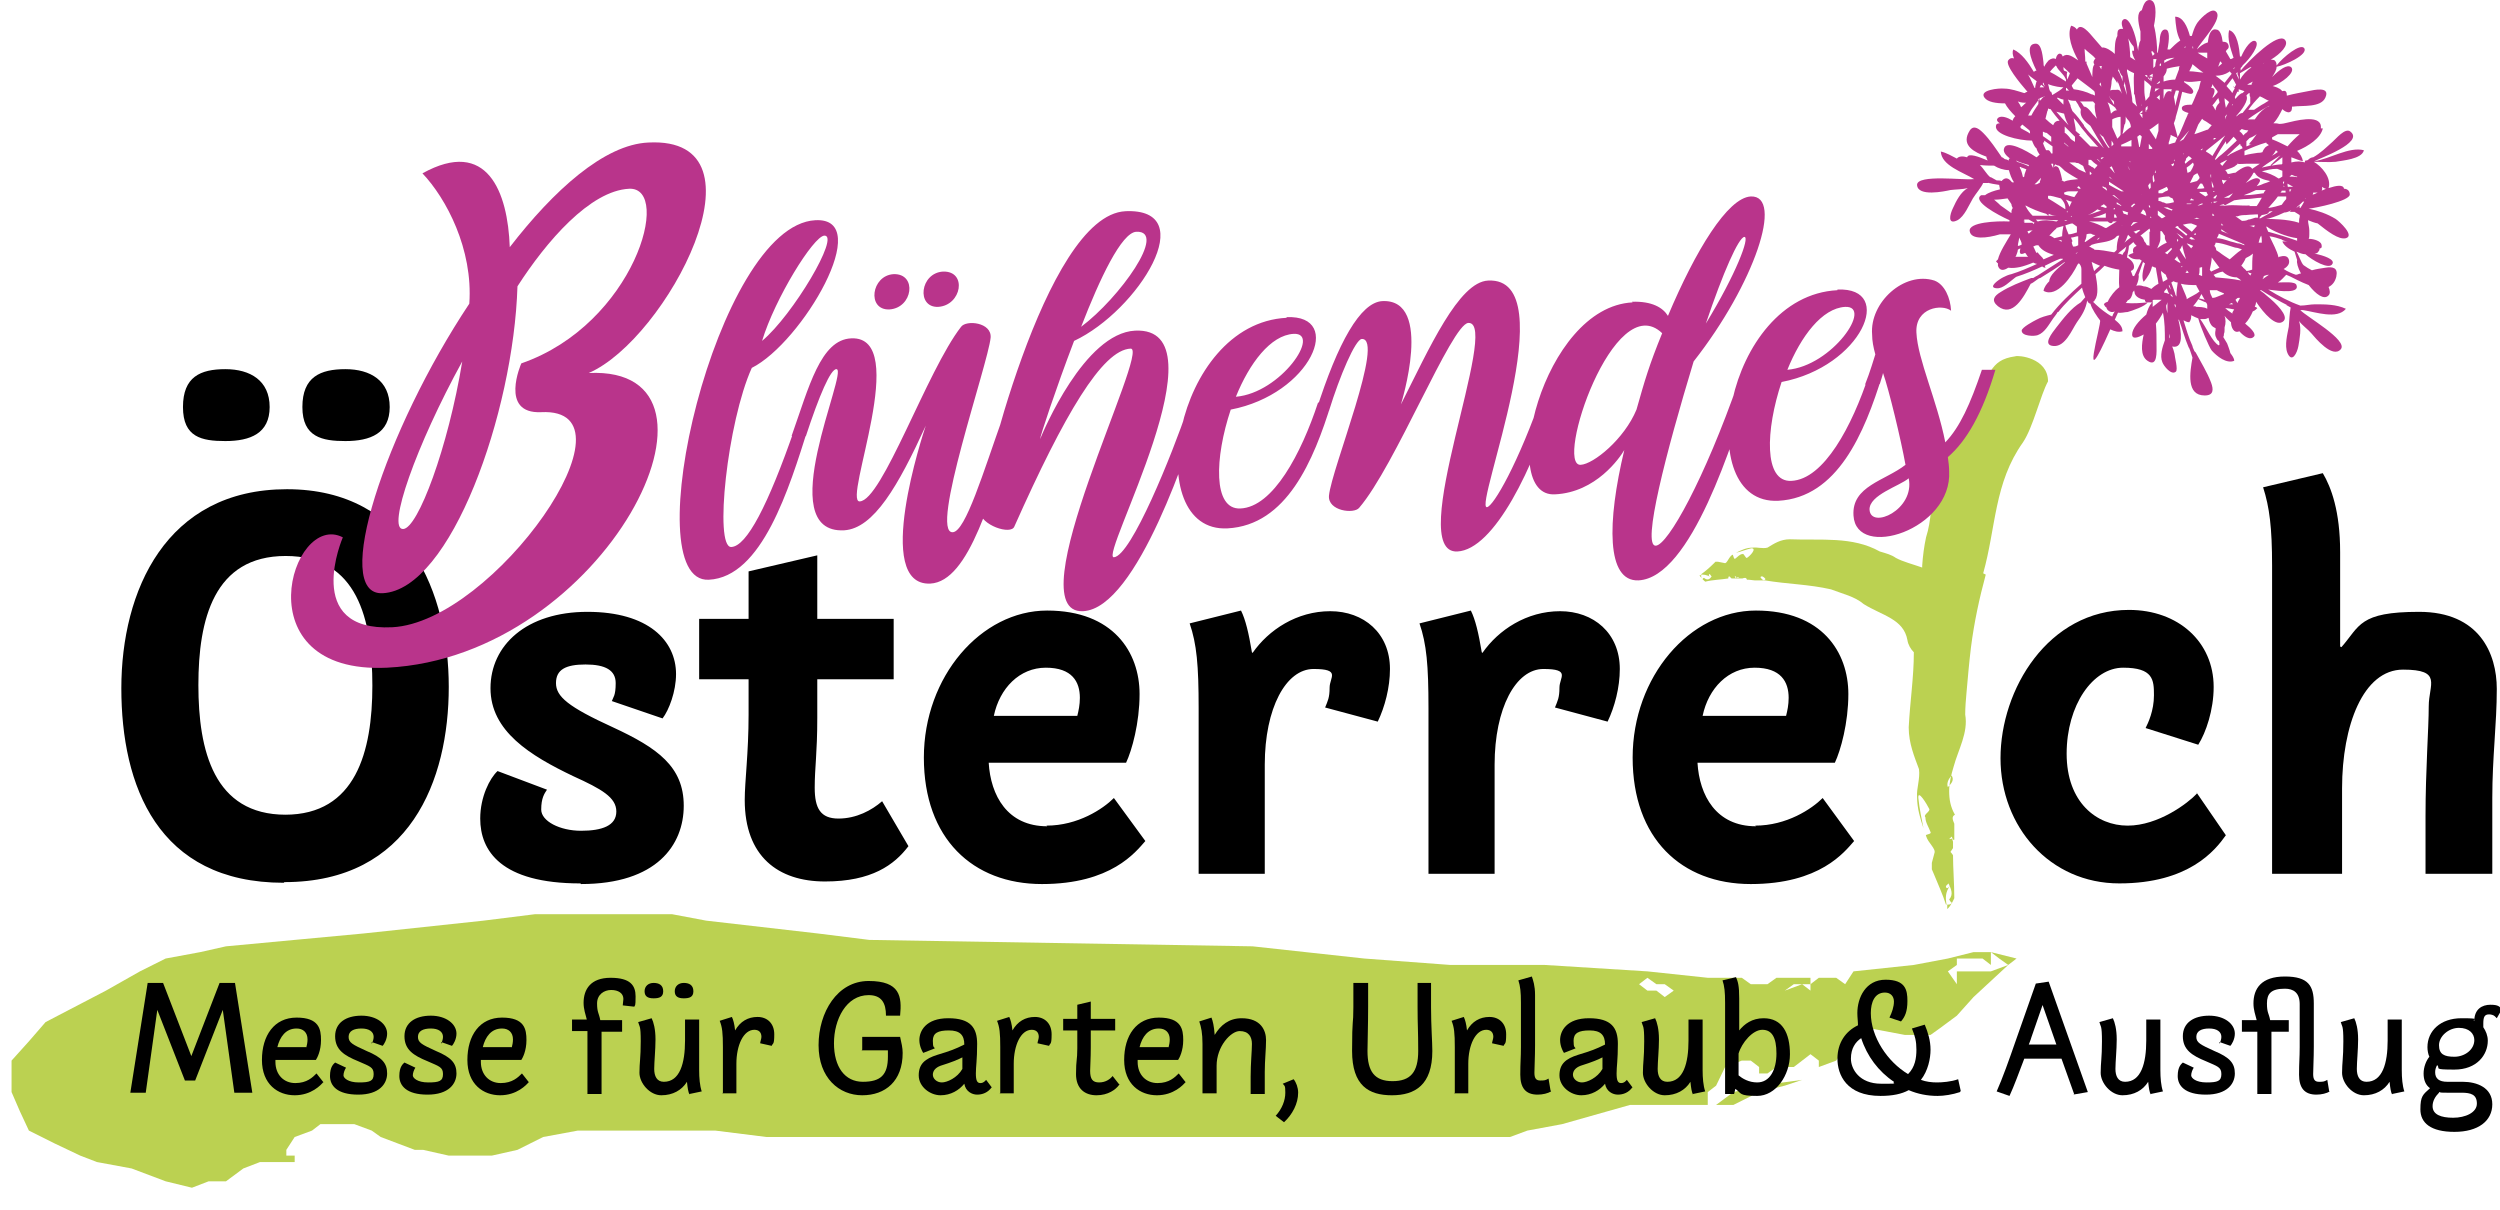 <?xml version="1.0" encoding="UTF-8"?>
<svg id="Ebene_1" xmlns="http://www.w3.org/2000/svg" xmlns:xlink="http://www.w3.org/1999/xlink" version="1.1" viewBox="0 0 389.4 188.4">
  <!-- Generator: Adobe Illustrator 30.0.0, SVG Export Plug-In . SVG Version: 2.1.1 Build 123)  -->
  <defs>
    <linearGradient id="Unbenannter_Verlauf_8" data-name="Unbenannter Verlauf 8" x1="-.3" y1="842.8" x2=".7" y2="842.8" gradientTransform="translate(107.9 263371.2) scale(312.3 -312.3)" gradientUnits="userSpaceOnUse">
      <stop offset="0" stop-color="#fff"/>
      <stop offset="0" stop-color="#f9f9f9"/>
      <stop offset=".2" stop-color="#e8e8e8"/>
      <stop offset=".4" stop-color="#cdcdcd"/>
      <stop offset=".5" stop-color="#a6a6a6"/>
      <stop offset=".7" stop-color="#757575"/>
      <stop offset=".8" stop-color="#3a3a3a"/>
      <stop offset="1" stop-color="#000"/>
    </linearGradient>
    <mask id="mask" x="-106.1" y="-260" width="603.8" height="841.9" maskUnits="userSpaceOnUse">
      <rect x="-106.1" y="-260" width="603.8" height="841.9" style="fill: url(#Unbenannter_Verlauf_8);"/>
    </mask>
    <clipPath id="clippath">
      <rect x=".8" y="141.4" width="314.3" height="44.6" style="fill: none;"/>
    </clipPath>
  </defs>
  <path d="M278.6,108.7c0,1.1-.2,2-.4,2.8h-13c.9-4.3,4-7.5,8.1-7.5s5.3,2.2,5.3,4.7M273.5,128.7c-6.2,0-8.8-4.8-9.1-9.9h21.4c.9-1.9,2.1-6.2,2.1-10.7,0-6.5-4.1-13-14.4-13s-19.2,10.3-19.2,22.9,7.6,19.7,18.4,19.7,14.6-5,16.1-6.7l-4.9-6.7c-1.7,1.7-5.6,4.3-10.5,4.3M230.8,101.6c-.5-3-1-5.1-1.7-6.5l-8,2c1.1,3.2,1.4,6.5,1.4,13.2v25.8h10.3v-17c0-8.8,3.3-14.9,7.6-14.9s2.5,1.3,2.5,2.9-.3,2.1-.7,3.1l8.2,2.2c1.1-2.3,1.9-5.3,1.9-8.2,0-5.6-4.1-9-9.3-9s-9.6,2.9-12.1,6.5M195,101.6c-.5-3-1-5.1-1.7-6.5l-8,2c1.1,3.2,1.4,6.5,1.4,13.2v25.8h10.3v-17c0-8.8,3.3-14.9,7.6-14.9s2.5,1.3,2.5,2.9-.3,2.1-.7,3.1l8.2,2.2c1.1-2.3,1.9-5.3,1.9-8.2,0-5.6-4.1-9-9.3-9s-9.6,2.9-12.1,6.5M168.2,108.7c0,1.1-.2,2-.4,2.8h-13c.9-4.3,4-7.5,8.1-7.5s5.3,2.2,5.3,4.7M163.1,128.7c-6.2,0-8.8-4.8-9.1-9.9h21.4c.9-1.9,2.1-6.2,2.1-10.7,0-6.5-4.1-13-14.4-13s-19.2,10.3-19.2,22.9,7.6,19.7,18.4,19.7,14.6-5,16.1-6.7l-4.9-6.7c-1.7,1.7-5.6,4.3-10.5,4.3M127.3,86.5l-10.7,2.5v7.4h-7.7v9.4h7.7v5.5c0,6-.6,10.4-.6,13.3,0,8.8,5.2,12.7,12.5,12.7s10.8-2.6,13-5.5l-4.1-7c-1.6,1.4-4,2.7-6.8,2.7s-3.7-1.6-3.7-4.8.4-5.3.4-10.9v-6h11.9v-9.4h-11.9v-9.9ZM90.5,137.7c11.8,0,16-6.1,16-12.2s-4.1-9-11-12.2c-7-3.2-8.9-4.8-8.9-6.9s1.5-2.9,4.6-2.9,4.7.9,4.7,2.9-.4,2.2-.6,2.8l7.9,2.7c1-1.3,2.1-4.2,2.1-6.9,0-5.2-4.3-9.7-13.8-9.7s-15.1,5.2-15.1,11.9,6.2,10.5,12.9,13.7c4.4,2,6.7,3.3,6.7,5.5s-2.2,3-5.5,3-6.2-1.5-6.2-3.3.5-2.5.9-3.1l-7.7-2.9c-1.2,1.1-2.7,4-2.7,7.4,0,5,3.2,10.1,15.6,10.1M44.5,126.9c-11.2,0-13.6-10-13.6-20.2s2.4-20.1,13.6-20.1,13.5,9.9,13.5,20.2-2.6,20.1-13.6,20.1M44.3,137.4c19.6,0,25.6-15.9,25.6-30.4s-6.3-30.8-25.2-30.8-25.8,15.9-25.8,31,5.6,30.3,25.3,30.3M53.8,68.7c3.9,0,6.9-1.2,6.9-5.3s-3-5.9-6.9-5.9-6.7,1.2-6.7,5.9,3.1,5.3,6.7,5.3M35.1,68.7c3.9,0,6.9-1.2,6.9-5.3s-3-5.9-6.9-5.9-6.6,1.2-6.6,5.9,2.9,5.3,6.6,5.3"/>
  <path d="M310.1,27.6c.3.2.6.3.9.5.3,0,.5,0,.8.1,0-.1.2-.2.3-.3.5-.3.9,0,1.3.5,0,0,.2,0,.3,0,0,0,0,0,0,0-.4-.6-.6-1.2-.8-1.9-.8,0-1.7-.3-2.3-.7-.6,0-1.4,0-2.2-.1.6.6,1,1.4,1.6,1.9M310.6,31.1c.5.4.9.8,1,.9.6.4,1.1.8,1.7,1.2,0-.3,0-.5.2-.8-.1-.2-.2-.4-.2-.6-.2-.3-.4-.6-.6-.9-.7.1-1.4.2-2,.2M315.7,26.4c-.3-.1-.5-.2-.8-.3,0,0,0,0-.1.1h.1c0-.2-.2-.2-.3-.2,0,0,0,.2.1.3,0,0,0,0,0,0h0c0,0,0,0,0,0,.2.4.3.9.4,1.3,0,0,.1,0,.2-.1,0-.4.2-.7.3-1.1M316,25.7c-.7-.2-1.4-.4-2-.7,0,0,.1.1.2.2.6.2,1.2.4,1.8.7,0,0,0,0,0-.1M314.7,33.8s0,0,0-.1c0,0,0,0,0,.1,0,0,.1,0,.2,0M316.6,33.6c.8,0,1.6,0,2.4,0,0-.1-.2-.2-.3-.3-1.1-.3-2.3-.8-3.2-1.3,0,0,0,0,0,.1.3.6.7,1.1,1.1,1.5M315.3,34.6c0,0,0-.1-.1-.2,0,0,0,0-.1,0,0,0,.2.1.3.2M314.3,38.3c.2,0,.4-.1.6-.2,0,0,0,0,0,0,0-.4-.2-.7-.4-1.1,0,.4-.2.9-.2,1.3M313.9,40c.1,0,.3,0,.4,0,.6,0,1.1,0,1.6,0-.1-.1-.2-.2-.3-.4,0,0-.1-.2-.2-.2,0,0,0,0,0,0-.8.4-.9,0-.7-.7-.1,0-.3.1-.4.2,0,.3-.2.7-.3,1M317.4,39.3c.1.2.3.4.5.6,0,0,0,0,0,0,0,0,0,0,0,0,.2.2.3.3.4.5,0,0,0,0,0,0,.5-.2,1.1-.5,1.6-.7-1-.3-1.9-.7-2.4-1.5,0,0-.1,0-.2,0-.2,0-.4.1-.6.2.2.3.3.7.5,1M321.1,37.8c0-.1,0-.2,0-.4-.2,0-.3,0-.5.1,0,0,.1,0,.2,0,.1,0,.2.1.3.2M322.2,36.5c.5,0,.9-.2,1.3-.3,0-.3,0-.6,0-.9-.3-.2-.5-.4-.7-.5,0,0-.1,0-.2,0h.2c-.3,0-.7.2-1.1.3.1.5.3.9.5,1.4M322.7,37.7c0,.2.1.5.2.7,0,0,.1,0,.2,0,.2,0,.4-.1.6-.2,0-.5,0-.9,0-1.4-.4,0-.7.2-1.1.2,0,.2.2.4.2.6M323.4,39.5c0,0,.2-.1.2-.2,0,0,0,0,0,0,0,0,0,0,0,0,0,0-.2.1-.3.2,0,0,0,0,0,0M327.9,35.5c0,0,.1,0,.2,0,.5-.3,1.1-.7,1.6-1-.2,0-.4,0-.6,0-.1.3-.4.4-.8,0,0,0,0,0,0,0-.9,0-1.9,0-2.9,0,.9.2,1.8.6,2.5,1M324.8,37.7c.4-.3.9-.6,1.3-.9.1,0,.2-.2.3-.2-.2,0-.4,0-.7-.2-.2,0-.5,0-.7.1,0,.4-.1.8-.3,1.1M327,37c-.1.1-.3.2-.4.3,0,0,0,0,0,0,0,0,.1,0,.2,0,0,0,.1-.1.2-.2M326.2,38.9c.9,0,2,.2,3.1.4.1-.1.3-.2.4-.4,0-.7.1-1.5.4-2.2-.1,0-.3,0-.4.1-.1.1-.2.2-.3.3-1,.7-2.4.6-3.5,1-.1,0-.2.1-.3.2,0,0-.1,0-.2.1.3.1.5.3.8.4M326.1,42.3c.3-.3.6-.6,1-.9-.5-.2-.9-.4-1.3-.6.1.4.2.9.4,1.5M326.2,46.9c0,0-.1.1-.2.1.7.7,1.4,1.3,2.3,1.9.2.1.4.3.7.4.1-.3.2-.5.4-.8-.4.2-.8.1-1.1-.2-.1-.1-.2-.3-.2-.4-.2-.1-.3-.3-.4-.5.1-.2.3-.3.6-.4.4-.9,1.2-1.8,1.6-2.1,0,0,.2-.1.2-.2-.1-.8,0-1.8,0-2.7-.7-.1-1.5-.3-2.3-.6-.5.5-.9.9-1.4,1.3.3,1.6.5,3.3-.1,4M332.2,43.4c.2-.3.9-1.9,1.4-2.8,0,0-.2-.1-.3-.2-.7,0-1.3,0-1.8-.6.2-.2.5-.3.8-.4-.1-.2-.1-.5,0-.7.1-.2.3-.3.5-.4-.2-.2-.4-.4-.5-.6-.2.2-.5.4-.7.6,0,.6-.3,1.5-.3,1.8.7.4,1.1.9,1.1,1.5,0,.3-.2.5-.5.6.1.3.2.5.3.8h.2c0,0,0,.2-.1.3,0,0,0,0,0,.2M332.6,44.6c.3-.2.8-.2,1.3,0,.4,0,.8.2,1.2.4.3-.3.7-.6,1.1-.8-.1-.9-.3-1.7-.4-2.5-.2,0-.4-.2-.6-.2-.2.9-.7,1.7-1.3,2.4-.4-.7-.1-1.9.2-2.9-.1,0-.2-.1-.3-.2l-.7,2c.1.3,0,1.1-.5,2M335.3,47.8c.5-.4,1-.8,1.4-1.1,0,0,0,0,0,0-.3,0-.7,0-1.2,0,0,0-.2,0-.2.1v1.1ZM337.9,45.7c.1.2.3.4.5.6,0-.1,0-.2-.1-.4,0,0,0,0,0,0-.1,0-.3,0-.4-.1-.2-.3-.3-.6-.4-.9-.1.2-.3.3-.4.5,0,0,0,.2,0,.2.3,0,.5.1.8.2M337.6,48.7c0-.8,0-1.4,0-1.7,0,.2-.1.4-.2.6,0,.4.1.8.2,1.2M339,46.2c0-.8.1-1.6.2-2.2-.2,0-.5-.1-.7-.2,0,0-.2.2-.3.2.2.6.4,1.1.6,1.7,0,.2.1.3.2.5M338.9,47.8s0,0,0,0c0-.1,0-.3-.1-.4,0,0,0,0-.1,0,0,0,0,.3.2.5M340.6,46.3c0,0,0,.2,0,.3.6-.4,1.4-.7,2-1.2-.2-.3-.3-.6-.5-.9,0,0,0,0,0-.1-.8,0-1.6,0-2.4-.2.3.8.7,1.6.9,2.2M337.9,52.4c0,.1,0,.2.1.3,0-.2,0-.4-.1-.7,0,.1,0,.2,0,.3M342,47.8c.4,0,1.4,0,1.8.3,0-.2,0-.4,0-.6,0-.1-.1-.3-.2-.4-.1,0-.7-.3-1.2-.5-.2.4-.5.7-.8,1.1.1,0,.2,0,.4,0M345.7,53.7s0,0,0,0c0-.2,0-.4-.1-.6-.1,0-.3-.2-.4-.5-.2-.3-.2-.8-.1-1.2,0,0,0,0,0,0,0-.1,0-.2,0-.3-.1,0-.2-.1-.4-.2,0,.2,0,0,0,0-.4-.3-.6-.8-.7-1.4-.2.1-.4.2-.7.2-.2,0-.3,0-.6,0,.9,1.2,1.9,3.6,2.9,4.1M347.7,48.8c0-.2.2-.4.3-.6-.5-.1-1-.2-1.4-.2.2.2.6.5,1.2.9M348.5,47.2c.1-.3.3-.5.4-.8-.1,0-.2,0-.3,0-.1,0-.3.2-.4.3.1.2.2.3.3.5M350.5,43c0-.1.1-.3.2-.4l-.6-.2c0,0,.1.2.2.3,0,0,.2.2.3.3M357.8,37.4c0,0,0-.2,0-.3-1.7-.2-4-1.2-4.7-1.8,0,0,0,0-.1,0,0,.2.2.5.3.8,1.5.4,3.1.9,4.5,1.4M355,40c.7-.2,1.3-.2,1.5.4.2.6-.1,1.1-.8,1.5.6.4,1.3.7,1.9.9.3,0,.5-.2.8-.2-.5-.9-.7-1.7-.6-2.1l-.4-1.3c-.9-.4-1.7-1-1.9-1.6.1,0,.4,0,.8,0-.3,0-.9-.2-.9-.3-.6-.2-1.2-.4-1.9-.5.5,1.1,1.2,2.3,1.4,3.3M351.1,44.5s0,0,0,0c0,0,0,0,0,0,0,0,0,0,0,0,0,0,0,0,0,0M353.4,42.8c-.3,0-.5.1-.8.2,0,.2-.1.3-.2.5.3-.2.7-.5,1-.7M361,30c-.2,0-.5,0-.7,0,0,.1,0,.2-.1.3,0,0,0,0,0,0h0c.3,0,.5-.2.8-.3M361.6,29.7c.2-.1.5-.2.7-.3-.2,0-.5-.2-.6-.3,0,0,0,.2,0,.3,0,.1,0,.2-.1.3M359.6,31.4s0,0,0,0c0,0,0,0,0,0,0,0,0,0,0,0M358.2,34c0-.1,0-.3,0-.5-.3-.2-.5-.3-.8-.5,0,0-.1,0-.2,0,0,0,0,0,0,0,0,0,0,0,0,0-.2,0-.4,0-.6,0l.3-.2s0,0-.1,0c-.4.2-.7.3-1,.3-1.2.6-2.5,1-2.8,1,.6,0,3.3,0,5.1.6,0-.3,0-.6.1-.9M359.1,30.8s0,0,0,0c0,0,0,.2-.1.2,0,0,0,0,.1,0,0,0,0-.1,0-.2M357.7,32.3s0,0,.1,0l.4-.3c0,.1,0,.2,0,.4,0,0,0,0,.1,0,.2-.3.4-.6.6-1,0,0-.1,0-.2,0-.2.2-.6.6-1,.9M357,27.2c-.1.1-.3.2-.4.3.3,0,.7,0,1.2.1,0,0,0,0,0-.1-.3,0-.6-.2-.9-.3M355.7,28.9s0,.1,0,.2c0,0,0,0,.1,0,0,0,0-.1,0-.1M355.6,28.3c0,.1,0,.3,0,.4.1-.1.2-.3.2-.4,0,0-.2,0-.3,0M356.3,26.9s0,0,0,0c0,0,0,0,0,0,0,0,0,0,0,0M356.6,29.6c0,.1,0,.2.1.3,0-.1.1-.2.2-.4-.1,0-.2,0-.3,0M355.4,29.7c0,.1-.1.2-.2.3.3,0,.5,0,.8,0,0-.1,0-.2,0-.3-.2,0-.4,0-.6,0M356.4,29.1c.3,0,.5,0,.8,0-.4-.2-.7-.4-.9-.5,0,.2,0,.4.1.6M354.8,30.6c-.4.6-1,1.2-1.5,1.8.7-.1,1.5-.3,2.1-.5.2-.3.5-.7.7-.9,0-.1,0-.3,0-.4-.4,0-.8,0-1.3,0M358.3,20.9c-1.1,0-2.4,0-3.5,0-.3.2-.6.3-.9.5,0,0,0,0,0,0v.3c.8.3,1.6.7,2.4,1.1.6-.7,1.2-1.3,1.9-1.9M354.9,23.7c-.1,0-.3-.2-.4-.3-.2.4-.5.8-.7.9.4-.2.7-.4,1.1-.7M353.7,25.7c.4-.4,1.2-1.2,1.5-1.5-1,.6-2,1.2-2.9,1.9.5-.1.9-.2,1.4-.3M353,22.2c-1.1.3-2.3.8-3.4,1.3,0,0,0,.1,0,.2,0,.2,0,.3,0,.5.7-.2,1.4-.3,2.1-.4.2,0,.4,0,.7-.1.1-.3.3-.6.5-.8,0,0,.3-.2.5-.3-.1-.1-.3-.2-.4-.3M353.4,16.5c-1.1.6-2.2,1.3-3.3,2.1.4,0,.8,0,1.1,0,.6-.9,1.3-1.7,2.3-2.1,0,0,0,0,0,0,0,0,0,0,0,0M351.9,15.1c-.6.6-1.2,1.3-1.7,2,.3,0,.7,0,.9,0,.5-.3,1-.7,1.6-1h0c.2-.1.4-.3.7-.4-.5-.2-.9-.5-1.4-.7M352.5,9.9s0,0,0,0c0,0,.1-.1.2-.1,0,0-.2,0-.2.1M350.5,15.1c-.1-.1-.1-.3-.1-.6,0,0,0,0-.1,0-.1.1-.3.2-.4.4.4.7-.7,2.2-1.6,3.2,0,0,0,0,.1,0,.3-.3.6-.5.9-.5.4-.5.8-1,1.2-1.5v-.8ZM349.9,13.2c.3,0,.5,0,.8,0,0,0,0,0,0,0,0-.2.1-.3.2-.5-.3.2-.7.3-1,.6M350.6,10.4l-1.7,1c0,.3,0,.7,0,1,.4-.7,1-1.4,1.8-1.9,0,0-.1,0-.2,0M348.6,11.5h-.1s0,0,0,0c0,0,0-.2,0-.3,0,0-.1.2-.2.2.2.5.4.9.4,1,0-.3,0-.6-.2-.8M347.8,12.1c-.3.4-.7.9-1,1.3.3.4.7.7.9,1.1.1-.3.3-.5.4-.8l-.3-.2c.1,0,.2,0,.3.1,0-.1.1-.3.2-.4h0c-.2-.4-.4-.8-.7-1.2M348.2,10.4c0,0-.2.2-.3.2,0,0,0,.1,0,.2,0-.1.2-.2.2-.3,0,0,0,0,0,0M347.2,11.2c-.6.4-1.3.6-2.1.6,0,0,0,0,0,0,.3.2.8.6,1.4,1.1.4-.5.7-.9,1.1-1.4,0-.1-.2-.2-.3-.4M345.8,9.6s0,0,0,0c-.1.3-.2.5-.3.8.2-.2.4-.3.6-.5,0,0-.1-.2-.2-.3M337.8,30.6c-.5,0-1.1.1-1.6.2,0,.2,0,.4,0,.5.2,0,.5.1.6.2.2,0,.4.1.6.2.4,0,.8-.1,1.2-.2,0-.2-.1-.4-.2-.6,0,0,0,0,0,0,0,0-.6-.2-.5-.3M340.1,23.9c0,.1,0,.2,0,.3,0-.1,0-.2.1-.3,0,0,0,0-.1,0M339.6,22c.2-.1.3-.2.5-.3.3-.5.6-.9.9-1.4-.7.8-1.2,1.4-1.5,1.7M343.7,10.8s0,0,0,0c0,0,0,.1,0,.2,0,0,0,0,0-.1M339.6,21.8c0,0,.1,0,.2,0,0,0,0,0-.1,0,0,0,0,0,0,.1M340.2,12.5c0,0,0,.2,0,.3.8.5,1.9,1.4,1.2,1.8-.3.1-1.1-.2-1.5-.3-.3,1.3-.6,2.6-1,3.9,0,.3-.2.7-.3,1,.2.6.4,1.5.6,2.2,0-.1.1-.3.2-.4l.4-.9c.1-.2.2-.5.3-.7.2-.5.4-1,.6-1.4,0-.1.1-.3.2-.4-.4-.1-.9-.3-1-.5-.3-.7.6-.8,1.5-.8,0,0,0,0,0,0,.4-.8.7-1.7,1.1-2.5.1-.4.2-.9.3-1.2-.9.1-1.9.3-2.7,0M341.5,10s0,0,0,0c-.1.4-.3.7-.5,1.1.8,0,1.6.2,2.2.2-.2-.1-1-.7-1.7-1.3M343.8,8.2c-.7,0-1.3,0-1.5,0,.4.3,1,.6,1.5.9,0-.3,0-.6,0-.8M339.3,14.1c-.1,0-.3,0-.4,0-.1.3-.2.7-.3,1,.1.4.2.9.2,1.4.2-.8.4-1.5.6-2.3M341.7,7.4l-.2-.2c0,.2,0,.3.1.4,0,0,0-.2,0-.3M330,39.5c.2,0,.4.1.6.2.1-.3.3-.5.4-.6l.2-.7c-.4.4-.9.7-1.3,1.1M331.5,36.5c-.2.4-.3.9-.6,1.3.3-.3.7-.6,1-.8-.2-.2-.3-.3-.5-.5M333.8,30.2h0c0,0-.1,0-.2.1,0,0,0,0,0,.1,0,0,0-.2.1-.3M333.1,34.6c-.3,0-.5,0-.8,0-.2.2-.3.4-.4.6,0,0,0,0,.1,0,.3-.3.7-.5,1-.6M333.3,35.8c-.3,0-.6.2-1,.3.1,0,.3.2.4.3.2-.2.5-.4.7-.5,0,0-.1,0-.2,0M334.9,32.4c0,0,0-.1,0-.2,0,0,0-.2-.1-.2,0,0,0,0-.1,0,0,0,0,0,0,.1h0c0,.1.1.2.2.3M334.9,33.7c0,0,0,.2,0,.2.1,0,.2,0,.3.1l-.2-.2c0,0-.1-.1-.2-.2M338,21.4c0,.3-.1.5-.2.8v.3c.3-.1.6-.2,1-.3.1-.2.2-.5.3-.7-.3-.2-.7-.3-1-.5,0,.2,0,.3-.1.5M333.4,33.2c.2.1.5.2.9.4,0-.2-.1-.5-.2-.7-.1-.1-.2-.2-.3-.3-.1.2-.2.4-.4.6M336.7,22.7c0-.3,0-.7,0-1.1,0,.4,0,.7,0,1.1,0,0,0,0,.1,0M334.6,28.8c0,.2.1.5.2.7,0-.1.2-.2.2-.3,0-.3,0-.5-.1-.8,0,0,0,0,0,0,0,.2-.2.3-.3.5M335.8,26.9c0-.1,0-.3,0-.4-.1.3-.3.6-.5,1,0,.3,0,.6.1.9,0,0,0,0,0,.1,0-.1.1-.2.2-.3,0-.2-.3-1.1,0-1.3M336.2,29.7c0,.1,0,.3,0,.4.2,0,.4,0,.6,0l.5-.3c.1,0,.3-.1.4-.2,0-.2-.1-.3-.2-.5-.4.2-.8.4-1.3.6M338.2,25.6c0,.1.1.2.2.3,0,0,.1-.1.2-.2,0-.4.1-.7.2-1,0,.1-.1.2-.2.3.2.3,0,.5-.4.6M334.9,36.1c0-.2,0-.3-.1-.5,0,0,0,0,0,0h0c-.5.4-.9.7-1.4,1.1.3.2.5.5.6.9.2.2.3.4.4.6.1,0,.3,0,.4.1,0-.7,0-1.5,0-2.2M337.3,33.7c-.4-.3-.8-.6-1.2-.9,0,0,0,.1,0,.2,0,.2,0,.3,0,.5.2.2.4.3.6.5.2,0,.4-.2.6-.3M340.8,27.7s0,0,0,0c0,0,0,0,0,0,0,0,0,0,0,0M337.7,33.3c0,0,.1,0,.2.1,0,0,0,0,0,0,0,0-.1,0-.2,0M338.3,32.9c0,0,0-.2.1-.3-.3,0-.5-.2-.8-.3-.2,0-.4,0-.6,0,.4.2.9.4,1.3.5M341.6,25.3c-.3.3-.7.6-1,.8,0,0,0,0,0,0,0,.3.1.5.1.8.2,0,.3-.1.5-.2.2-.3.4-.7.5-1,0-.2-.1-.3-.2-.5M340.5,24.7c0,.2-.1.4-.2.5,0,0,0,.2.1.3.3-.3.6-.5,1-.8-.2-.2-.3-.3-.5-.4-.1.1-.3.3-.4.4M344.6,16.4c.2.2.3.5.5.8,0-.4.2-.8.6-1.2,0-.2-.1-.5-.2-.8,0,0,0,0,0,.1-.3.3-.5.7-.8,1M344.7,15.2c0,0,.1-.1.2-.2.2-.2.3-.4.5-.6,0,0,0-.1,0-.2-.3-.4-.6-.7-.8-1.1,0,.2-.1.4-.2.6,0,0,.2,0,.2,0,.5.1.4.7,0,1.5M343.9,20.2c.2-.2.4-.5.6-.7-.4-.2-.7-.5-1.1-.7-.1,0-.3-.2-.4-.3-.2.3-.4.6-.6.9-.2.5-.4,1-.6,1.5.7-.2,1.4-.5,2-.7M337.6,39.7s0,0,0-.1c.2-.3.5-.5.7-.8,0,0,0-.1-.1-.2-.3.3-.7.6-1,.8.1,0,.3.2.4.2M337.4,42.9c0,0-.1-.2-.2-.2-.2-.2-.4-.3-.6-.5,0,.6.2,1.1.3,1.7.2-.1.5-.3.7-.4,0-.2-.1-.3-.2-.5M339.1,37.3c0,.2,0,.3,0,.4,0,0,.1-.2.2-.3,0,0-.1-.1-.2-.2,0,0,0,0,0,0M340.6,37.9c.2.3.5.5.7.8,0-.1.2-.2.3-.4-.4-.2-.7-.3-1-.4M344.5,28.2s0,0,0,0c0,.3,0,.7.1,1,0,0,.1,0,.2,0,0-.3-.2-.6-.3-1M346.1,25.9c.2-.3.5-.6.8-1-.3.1-.6.3-.8.4-.1,0-.2.1-.3.2.1.1.3.3.4.4M340.6,42.2c0,.1-.1.2-.2.3,0,0,.1,0,.2,0,.1,0,.2,0,.3,0,0-.1-.2-.3-.3-.4M344.7,31.5s0,0,0,0c0,0,0,0,0,0,0,0,0,0,0,0h0ZM345,29.8c0,0-.2,0-.3,0,0,0,0,0,0,.1,0,0,.2,0,.3-.1M344.4,31.5c0,0,0,.1.1.2,0,0,0-.1,0-.2,0,0,0,0,0,0M345.1,30.9c0-.1.1-.2.2-.4,0,0,0,0,0-.1-.2,0-.3.2-.5.3,0,0,0,.2,0,.2h.3ZM344.6,33.3c0,0,0,.2,0,.3.1,0,.2,0,.3,0,0,0-.1-.2-.2-.3,0,0,0,0-.1,0M345.4,31.4h-.6c0,0,0,.1,0,.2,0,0,0,0,0,0,.2,0,.4-.1.6-.2M346.6,32c0,0-.2-.1-.2-.2,0,0-.5.1-.7.2.2,0,.9,0,1,0M350.4,32.1c.3,0,.7,0,1.1,0,.3-.4.5-.8.8-1.3-.8,0-1.6.2-2.4.2-.6,0-1.2.1-1.9.2-.8.4-1.4.8-1.7.9,1.2-.3,2.8,0,4.1-.1M346,35.1c.1,0,.2,0,.3,0-.1-.1-.2-.2-.3-.3,0,0,0,.2,0,.3M345.1,38.9c.2.1.4.3.6.4.5.4,1,.7,1.6,1.1.6-.5,1.2-1.1,1.7-1.4,0,0,.1-.1.2-.2,0,0,0,0,0,0-.3,0-.6-.2-.8-.2-.3,0-.7-.2-1.1-.3-.6-.2-1.6-.5-2.2-.5,0,.2-.1.3-.2.5.2.2.3.4.3.7M345.5,39.9l.3.2c-.1,0-.2-.2-.4-.2-.3-.2-.6-.4-.9-.6,0,0,0,0,0,0,0,0,0,0,0,0,.3.2.6.4,1,.6M352.3,37.8c0-.4,0-.8-.1-1.1-.2.3-.3.7-.4,1.1.1,0,.2,0,.4,0,0,0,.1,0,.2,0M350.9,39.5s0,0,0,0c-.3.3-.7.5-1.1.7-.2.5-.5.9-.7,1.2.1.1.3.2.3.3.2.2.4.3.5.5.3,0,.6-.1.9-.2,0-.8,0-1.7.1-2.4M353,29.6c-.1,0-.3,0-.4,0-.3,0-.6,0-1,0,0,0-.1,0-.2,0-.6.3-1.3.6-1.9.8.1,0,.2,0,.3,0,.9,0,1.9-.2,2.8-.3,0-.2.2-.3.3-.5M345.8,35.9c.7.3,1.3.5,2,.8,0,0,0,0,0,0-.7-.2-1.3-.6-1.8-1,0,.1,0,.2,0,.3M349.5,38c-.1,0-.2,0-.3-.1-1.2-.5-2.4-1-3.6-1.5,0,.2-.2.5-.3.7.5,0,1.2.2,2.1.5.4.1.8.2,1.1.3.4,0,.7.2,1.1.3,0,0,0,0,0-.1,0,0,0,0-.1,0M353.4,29c0,0-.2,0-.2,0,0,0,.1,0,.2,0,0,0,0,0,0,0M350.4,35.2c.2,0,.5.1.7.2,0-.1.1-.2.1-.3-.3,0-.6.1-.9.1M349.9,33.5s0,0,0,0c-.5,0-.9,0-1.4.2-.1,0-.2,0-.3,0,.3.2.6.4,1,.7.3,0,.7,0,1-.2.3,0,.7-.2,1.1-.3-.3-.1,0,0,0,0,.1,0,.3,0,.4,0,0-.2,0-.3,0-.5,0,0,0,0,0,0-.1,0-.2,0-.4,0h0c-.5,0-1.5.1-1.5.1M351.2,26.9c0,0-.1,0-.2,0-.2.5-.7,1.1-1.2,1.6.8-.5,1.7-1,2.1-.6.3.2,0,.6-.4,1.1,0,0,0,0,0,0,.3-.1.7-.2,1.1-.4.3-.1.7-.2,1-.4-1-.2-2-.5-2.4-1.3M346.4,30.8c.3,0,.5,0,.8,0,.2-.2.4-.4.6-.7-.5.3-.9.5-1.4.7M349.4,21.1c.2-.2.4-.4.6-.5,0,0,.1-.2.2-.3-.4,0-.8-.1-1-.2-.1,0-.2.2-.4.3.2.2.5.4.6.7M349,22.7c0,0,0-.2-.1-.3-.6.5-1.1,1-1.5,1.4-.2.2-.4.3-.5.5.2,0,.3-.2.5-.3.6-.3,1.2-.6,1.9-.9,0-.1-.1-.3-.2-.4h0s0,0,0,0M345,24.8s0,0,.1.1c.3-.3.6-.6.9-.8.2-.2.5-.4.8-.7.5-.5,1.1-1,1.6-1.5-.1-.2-.3-.4-.5-.6-.5.6-.9,1-1.1,1.2,0-.1-.1-.3-.1-.5-.6.9-1.2,1.8-1.7,2.8M347.1,15.8c-.2-.2-.4-.3-.6-.5,0,.5.1,1,.2,1.5.2-.3.3-.6.5-.9M344.8,21.6s0,0,0,.1c0,0,0,0,0,.1.1-.1.3-.2.4-.3-.1,0-.3,0-.4,0M341.4,29c0,0-.2,0-.3,0,0,0,0,0,.1,0,0,0,0-.1.1-.2M339.4,35.4c0,0-.1-.1-.2-.2-.1,0-.3.1-.4.2.6.3,1.1.8,1.6,1.2,0,0,0,0,.1.1,0,0,.2-.1.2-.2-.5-.4-.9-.7-1.4-1.1M342.1,35.1s0,0,0,0c-.3-.1-.5-.2-.8-.3-.4,0-.9.1-1.3.2,0,0,0,0,0,0,.5.4.9.7,1.4,1.1.3-.3.5-.6.8-.9M341.8,34.1c.3,0,.6,0,.8-.1-.1,0-.3,0-.4-.1-.1,0-.3.2-.5.2M343.1,31.7c0,0-.2,0-.2,0-.2.1-.4.2-.6.3h.1c.2,0,.5-.1.7-.2M343.4,29.4c-.1-.2-.2-.5-.4-.8-.1,0-.2,0-.3,0-.2.3-.3.5-.5.8.4,0,.8,0,1.2-.1M340.6,31.8s0,0,0,0c.2,0,.4,0,.5,0,0,0,.2,0,.3-.1-.3,0-.5,0-.8,0M341.7,31.1c-.1,0-.3-.1-.4-.2,0,0-.1.2-.2.3.2,0,.4,0,.6,0M344.4,27.6c0-.2,0-.3,0-.4,0,0,0,0-.1,0,0,.2,0,.4.1.5,0,0,0,0,0,0M342.6,30c.3.2.6.4.9.6.1,0,.3-.2.4-.2,0-.2-.2-.3-.2-.5-.4,0-.7,0-1.1,0M342,36.6c0-.1,0-.2,0-.3,0,0-.2.1-.3.2,0,0,.1,0,.2.1M341.3,36.9c0,0-.2.1-.3.2,0,0,.2.1.3.2.2,0,.4,0,.6,0,0,0,0,0,0,0-.2-.1-.4-.3-.6-.4M343.3,23.1c-.2,0-.3.1-.5.2,0,0,0,0,0,.1,0,0,0,0,.1,0,0,0,.1-.1.2-.2,0,0,0-.1,0-.2M341.7,27.3c-.2.4-.4.8-.6,1.2.4-.1.7-.2,1.1-.3,0,0,.1-.1.2-.2,0,0,.2-.2.2-.3,0,0,0,0,0,0,0-.2-.2-.4-.3-.7-.2,0-.4.2-.6.3M346.3,19.2c0,0,0-.2,0-.2,0,0,0,.1,0,.2,0,0,0,0,0,0,0,0,0,0,0,0M346.3,19.3s0,0,0,0c0,0,0,0,0,0,0,0,0,0,0,0M346.6,18.6c0-.1.1-.4.3-.8,0,0-.2.2-.3.3,0,.2,0,.4,0,.5M347.7,16.2s0,0,0,0c0,0,0,.2-.1.3,0,0,.1-.1.2-.2M343.6,23.6s0,0,0,0c.3.2.7.4,1,.7.7-1.1,1.3-2.2,2-3.2,0,0,0,0,0,0-1,.8-2,1.6-3,2.4M348.6,14.1c-.2.3-.3.6-.5,1,0,0,0,.2.1.3.4-.5.8-.9,1.1-.9,0,0,.2-.2.3-.3-.3-.1-.6-.2-.9-.3h0c0,.2,0,.3,0,.4h-.2ZM348.5,25.6c-.2.1-.3.2-.4.3-.5.3-1,.4-1.5.6.2.2.3.4.4.6.4,0,.8-.2,1.2-.2,1-.8,2.1-1.4,2.6-.6.2-.1.4-.3.6-.4.2-.1.4-.3.6-.4-.7,0-1.5,0-2,0-.6,0-1.1.1-1.6,0M350.3,22.4c.4-.4.8-.9,1.2-1.5,0,0,0,0,0,0-.4.3-.8.5-1.1.6l-.5.5c0,.3,0,.5,0,.8.3-.1.5-.2.8-.3-.2,0-.4.1-.5.2l.3-.3ZM355.5,25.5c0-.3,0-.7,0-1l-1.7,1.3c.6-.1,1.1-.2,1.6-.2M354.7,26.3h-.1c-.8,0-1.6.2-2.3.4.9.2,1.9.6,2.6,1.1.2,0,.4-.2.6-.3,0-.3,0-.6,0-.9-.3-.1-.5-.2-.8-.3M352.3,33.5c-.2.2-.3.3-.4.5,0,0,.2,0,.2,0,.7-.4,1.3-.7,1.9-1.1-.2,0-.4,0-.6.1,0,.3-.5.4-1.1.5M347,47.4c.3,0,.5,0,.8,0,0,0-.1-.2-.2-.2-.2.1-.4.2-.6.3M345.1,43.2c1,.1,2.6.2,4,.5-.2-.2-.4-.3-.7-.5-.8,0-1.6-.3-2.2-.9-.5.1-1,.3-1.4.5,0,.1.2.2.3.4M345.4,48.2c0,0,0,.1,0,.2,0,0,0-.1,0-.2h0ZM346.4,45.7c-.4-.2-.8-.3-1.1-.5-.4,0-.7,0-1.1,0,0,.4.2.8.4,1.2.3,0,.6-.1.8-.2.3-.1.7-.3,1-.4M342.5,46.5c.4,0,.8.2.9.2,0,0,0,0,0,0-.2-.3-.3-.6-.5-.9-.1.2-.3.5-.4.8M344.2,42c0,0,.1.2.2.3.4-.2.9-.4,1.3-.6-.4-.5-.8-1.1-1.2-1.6,0,.6-.2,1.3-.3,1.9M342.3,42.8c.2,0,.5.1.7.2,0-.5,0-1,0-1.4,0,0,0,0,0,0-.1,0-.3.1-.4.1,0,.6,0,1.1-.2,1.2M344.6,34.5h0s0,0,0,0c0,0,0,0,0,0M347.4,27.6c0,0-.1,0-.2,0-.1.5-.5.6-1.1.4,0,.2.1.5.2.7.2-.3.6-.7,1.1-1.2M339.9,41.6c0,0,0,.3,0,.1,0,0,0-.2,0-.3,0,0,0,0,0,0l-.2.2ZM340.5,40.4s0,0,0,0c-.3-.9-.5-1.7-.6-2.2-.1.2-.2.5-.4.7.3.5.6,1,1,1.5M337.8,44.5l.3.6c0-.2-.1-.4-.2-.7,0,0,0,0,0,0M339.6,41c0,0,0-.2,0-.2-.2-.3-.4-.6-.5-.9-.1.2-.3.4-.4.5.4.3.7.5,1,.6M339.8,37s0,0,.1.1c0,0,.1,0,.2,0-.3-.3-.7-.6-1.1-.8,0,0,0,0,0,0,.3.2.5.5.8.8h0s0,0,0,0M336,38.6s0,0,0,.1c.5-.4,1-.7,1.5-.9-.1-.2-.3-.5-.3-.7,0,0,0-.2,0-.4-.2-.2-.3-.5-.5-.7,0,0-.2,0-.2,0,0,.5,0,1,0,1.2,0,.5-.3,1-.5,1.5M331.3,35.1s0,0,0,0c0,0,0,0,0,0h-.1ZM330.6,36s0,0,0,0c0,0,0,0,0,0,0,0,0,0,0,0M332.4,31.7c-.2.1-.3.3-.5.4,0,0,.1.1.2.2.1-.2.3-.3.5-.5,0,0,0,0,0,0M335.3,23.1c-.2-.2-.4-.4-.6-.7,0,.3,0,.5,0,.8.1,0,.2,0,.3,0,0,0,.1,0,.2,0,0,0,0,0,0-.1M332.4,27.7s0,0,0,0c0,0,0,0,0,0,0,0,0,0,0,0,0,0,0,0,0,0h0c0,0,0,.1,0,.2M334.1,23.2c0-.2,0-.3,0-.5,0,.2,0,.3,0,.5,0,0,0,0,.1,0M331.4,33.4c0,0,0-.2.1-.3-.3-.1-.6-.2-.9-.3,0,0,0,0,0,0,0,.1.1.3.2.5.2,0,.4.1.6.2M331.2,34s0,0,0,0c0,0-.1,0-.2,0,0,0,0,0,0,0,0,0,.1,0,.2,0M330.5,35.1s0,0,0,.1c0,0,0,0,0,0,0,0,0,0,.1,0,0,0-.1,0-.2-.1M336.2,20.4c0-.4,0-.8,0-1.2-.4.3-.9.7-1.4,1,.3.5.7,1,1,1.5.1-.4.3-.9.4-1.3M338.3,13.9c-.3,0-.5,0-.8,0-.2,0-.3,0-.5,0h0c0,0,0,0,0,.1,0,0,0,.2,0,.3,0,.3,0,.5,0,.8,0,0,0,.2,0,.3.2-.8.5-1.3,1-1.2,0,0,.1,0,.2.1,0-.1,0-.3.1-.4M339.4,10.7c0-.1,0-.2.1-.4-.6.1-1.3.2-2,.4,0,.5-.2.8-.5,1.2,0,.3,0,.5,0,.8.6-.2,1.2-.3,1.8-.3.2-.5.4-1.1.6-1.6M340.4,7.2c0,0-.1.1-.2.2,0,0,.1,0,.2,0,0,0,0,0,.1,0,0,0,0,0-.1,0M337.5,9.2c-.1,0-.2.2-.4.2,0,.1,0,.3,0,.4.5-.3,1-.5,1.6-.8-.4,0-.8.1-1.2.2M334.5,17c0-.2,0-.3,0-.5,0,0,0,0,0,0,0,0-.2.2-.3.3,0,.2,0,.4,0,.6,0,0,0,0,.1,0,0,0,0-.1,0-.2M335.1,13.5c-.3-.4-.7-.7-1.1-1,0,.4,0,1,0,1.5,0,.6.1,1.2.2,1.7.2-.2.4-.5.6-.7,0-.4.3-1.5.3-1.6M336.5,9.9s0,0-.1.1c0,0,0,.2,0,.3,0,0,.1,0,.2-.1,0,0,0-.2,0-.3M336.5,9.3s0,0,0,0c0,0,0,0,0,0,0,0,0,0,0,0M335.3,12.1h-.4c0,.2.1.4.2.6,0-.2,0-.4.2-.6M335.5,11.4c-.3.1-.5.3-.7.4,0,0,0,0,0,.1.2,0,.3,0,.5.1,0,0,0-.1,0-.2,0-.2,0-.3,0-.5M335.6,10.6s0,0,0,0c0,0,0,0,0,0,0,0,0,0,0,0M335.9,9.2c-.2,0-.3,0-.5,0,0,.5,0,1,0,1.4,0,0,.2-.2.3-.3,0-.4.1-.7.2-1.1M335.3,8c0,0-.1,0-.2,0,0,.2.1.4.2.7,0,0,.2-.2.3-.3l-.3-.4ZM334.5,12.1c.3.3.5.5.5.6,0-.2-.2-.4-.3-.6h-.2ZM334.5,11.9c0,0,0-.1-.1-.2,0,0-.2,0-.3,0,0,0,0,0,0,0,0,.1.2.2.3.3,0,0,0,0,.1-.1M332.4,14.7c0-.2,0-.4,0-.6,0-.7-.1-1.7,0-2.7-.2-.1-.7-.3-1.1-.6,0,.1,0,.2,0,.3.3,1.3.6,2.8.8,4.2,0,.2,0,.5.1.7.3.2.5.5.7.6-.2-.3-.3-1.1-.4-1.9h0s0,0,0,0M332.1,7.9c.1,0,.2,0,.3,0,0-.2,0-.5-.1-.7h0c-.3-.3-.6-.8-.8-1.2.2,1,.3,2.2.3,2.9.3.2.5.3.8.5,0,0,0,0,0,0-.3-.5-.5-1-.5-1.5M329.9,10.9c0,.1.1.3.2.4h0s0,0,0,0c.2.5.4.9.5,1.4v-.8c-.3-.3-.5-.8-.6-1.3,0,0,0,0,0,0,0,0,0,.2,0,.3M329.1,11.8c0,.3-.2.6-.2.9,0,.4-.1.9-.2,1.4,0,0,.2-.1.4-.1.1,0,.3,0,.5,0,0,0,0,0,0,0,.4-.1.7.1.9.6-.2-.7-.4-1.4-.7-2v.4c-.2-.4-.5-.8-.8-1.2M326.4,16.3c-.1-.2-.2-.3-.4-.5-.5,0-.9,0-1.4,0-.2,0-.4,0-.6,0,0,0,.1.2.2.2.1.2.3.4.4.6.5,0,1.1.8,1.4,1.2.2.2.4.4.6.7-.2-.7-.4-1.6-.3-2.3M327,15s0,0,0,.1c0,0,0,0,0,0,0,0,0,0-.1-.1M327.2,12.8c0,.1-.1.2-.2.3.1.1.2.3.3.4,0-.2-.1-.5-.1-.7M326.3,14.7c0-.2,0-.3-.1-.5-.7-.6-1.7-1.3-2.6-2-.3.4-.6.7-.9,1.1,0,.2.2.4.3.6.9.1,2,.4,2.8.8,0,0,.2,0,.3.1,0,0,.1,0,.2.1,0,0,0,0,0,0,0,0,0-.1,0-.2M327.4,10.3c-.2,0-.3,0-.4,0,.1.2.2.3.3.5,0-.2,0-.3.1-.5M326.2,10c-.2-.3-.1-.6.2-.9,0,0-.1,0-.2-.2-.4-.4-1-.8-1.5-1.3,0,.6.1,1.2.1,1.8h0c0,0,0,.1,0,.2,0,0,.1,0,.2,0,0,0,0,.2,0,.3.3.7.6,1.4.9,2.1,0-.4,0-1.7.3-1.9M321.8,13.7c0,.1,0,.3,0,.4.2,0,.3,0,.5,0-.2-.1-.3-.3-.4-.4M321.4,10.2c0,.4,0,.7.1.8,0,0,0,.2,0,.2,0,0,0-.1,0-.2l.5.2c-.1.3-.1.7,0,1.2.1-.3.3-.6.4-1-.5-.5-1-.9-1.3-1.3M320.2,10.2c-.3.3-.7.7-.9,1,1,.5,2,1.2,2.5,1.5,0-.2,0-.4-.1-.5-.3-.7-1.1-1.2-1.4-1.9M318.2,12.9c0,0,0,.1,0,.2.1.2.3.3.4.5,0,0-.2-.3-.3-.7M317.8,13.6c.2,0,.4,0,.6,0-.1-.1-.3-.3-.5-.4,0,.1-.1.2-.2.4M316.6,16.8c-.3.4-.5.8-.7,1.2,0,0,.1,0,.2,0,0,0,.2,0,.3,0,.3-.6.7-1.2,1.1-1.8,0-.2,0-.3,0-.5,0-.1.1-.2.2-.3,0,0-.1,0-.2,0,0,0,0,.1,0,.2-.3.4-.6.8-.9,1.2M315,19.4c-.1.1-.2.2-.3.3,0,.1,0,.2.1.3.5.3,1,.5,1.4.8,0-.2,0-.4-.1-.5-.4-.3-.7-.6-1.1-.9M317.3,12.7c-.5-.4-1-.7-1.4-1.1.5.9.8,1.7,1,2.1,0,0,0,0,.1,0,0-.3.1-.6.2-1M314.3,15.8c.2.3.4.6.5.9.3-.2.5-.5.8-.7-.4,0-.8,0-1.3-.2M318.4,15.1s0,0,.1-.1c-.3.1-.5.2-.8.3v.4c.2-.1.3-.3.4-.4,0,0,.1-.1.2-.2M319.5,14.3c0,.1.2.4.1.5.1,0,.4-.2.4-.2.5-.3,1-.6,1.4-1-.4,0-1.4-.1-2.4-.5.2.5.1.8.4,1.2M318.9,17.3c-.1.4-.2.8-.3,1.2.4.4.8.7,1.2,1,.2-.5.5-.7,1-.7h0c-.5-.6-1-1.2-1.4-1.8-.1,0-.2,0-.4-.1,0,.1,0,.3-.1.4M318.2,21.2c.4.3.9.6,1.3.9,0-.3,0-.5,0-.8-.2-.2-.5-.4-.7-.6-.2,0-.4-.1-.6-.2,0,.2,0,.4,0,.7M319.3,24.7s0,0,0,0c0,0,0,0,0,0,0,0,0,0,0,0M321.4,16.3c0-.3,0-.6,0-.8-.3,0-.6-.2-.9-.3,0,0,0,0-.1.1.3.3.6.6.9.9,0,0,0,0,0,0M322.2,19.5c-.4-.6-.6-1.4-.7-1.8-.4-.1-.8-.2-1.2-.3.6.7,1.2,1.4,1.9,2.1M319.8,25.5c0,0-.2,0-.3,0,0,.2.2.4.3.7,0-.1,0-.3,0-.6M322,21s.4.4.5.6c.2.2.4.3.7.5,0-.3,0-.6,0-.8-.5-.5-1.1-1.1-1.6-1.6,0,.3,0,.6,0,1,.1,0,.3.2.4.3M322.2,22.8c-.2-.2-.5-.4-.7-.6,0,0,0,0,0,.1.2.2.4.3.6.5,0,0,.1,0,.1,0M321.1,28.1c.1,0,.3.1.4.2.7-.3,1.4-.3,2.2-.4-.7-.4-1.4-.8-2.1-1.3,0,0,0,0,0,0h0c-.3-.3-.6-.6-.9-.8-.2,0-.4-.1-.6-.2,0,.1-.2.3-.2.4.2-.1.3-.2.6,0,.3.2.5,1.1.7,2M321.7,32.4c0-.6-.3-1.1-.7-1.5-.5-.1-1-.3-1.6-.4-.1,0-.3,0-.3,0,0,0,0,0-.1,0,0,.1,0,.2,0,.4,1.2.7,2.2,1.4,2.7,1.7M319,33.6c.4,0,.8,0,1.3,0-.4,0-.8-.1-1.2-.3,0,0,0,.1,0,.2M321.2,33.7s0,0,0,0c0,0,0,0,0,0,0,0,0,0,0,0M320.3,35.6c-.4.3-.7.7-1.1,1.1.2,0,.5.2.8.4.4-.1.8-.2,1.2-.3,0-.6.1-1.1.2-1.6-.4.1-.7.2-1.1.3M321.6,34.3s0,0,0,.1c.1,0,.3,0,.4-.1-.1,0-.3,0-.4,0M322,33.1c0,0,0,.3,0,.1,0-.1,0-.2.1-.4l-.2.2ZM322.4,32.2c0-.3.2-.5.3-.8-.3,0-.6-.2-.9-.3.2.3.4.7.5,1M322.9,29.8h-.6c-.3,0-.6.1-.8.2,0,.1,0,.2.1.3.5.1,1,.3,1.5.4.2-.3.4-.6.6-.9-.2,0-.5,0-.7,0M324.1,29.3c-.1,0-.2-.2-.3-.3,0,0-.2.1-.3.2.1,0,.2.1.3.2,0,0,.1,0,.2,0,0,0,0,0,0,0M322.7,33.6c0,0-.1.2-.2.2,0,0,.1,0,.2,0,0,0,0-.2,0-.3M326.6,24.8s0,0,0,0c.2.2.4.3.6.5,0,0,0,0,0,0-.2-.2-.3-.4-.5-.5M327.6,24.5c-.1,0-.2,0-.4.1,0,0,.1.2.2.2,0-.1.2-.2.3-.3,0,0,0,0,0,0M327.6,21.3c-.2-.1-.4-.3-.6-.5.5.8.9,1.5,1.4,2.2,0,0,.2,0,.2,0,0,0,0,0,0,0-.4-.5-.8-1.3-1-1.7M328.9,23s0,0,0,0c0,0,0,0,0,0,0,0,0,0,0,0M327.3,32.8c-.2,0-.4-.1-.6-.2-.5.4-1,.7-1.5.9.7-.2,1.4-.5,2.1-.7M328,33.2c-.6.3-1.3.5-2,.7.7,0,1.3,0,2,0,0-.2,0-.5,0-.8M330.2,31.2c-.3-.3-.6-.5-.9-.8-.1,0-.2,0-.3,0,.4.3.8.5,1.2.8M329.4,32.4s0,0-.1,0h0c0,0,0,.1-.1.1,0,0,0,0,0,.1,0,0,.1,0,.2,0,0-.1,0-.3,0-.4M336.4,15.6c0-.2,0-.4,0-.6,0,0,0-.1,0-.2-.2.1-.3.3-.5.4.1,0,.3.2.5.4M331.8,25.3c0,0,0-.1,0-.2,0,0,0,0-.1,0,0,0,0,.1.1.2M331.7,26.5s0,0,0-.1c-.1-.3-.3-.5-.4-.8.1.3.3.6.4.9M330.3,30.4c0,0,.1.1.2.2,0,0,0,0,0,0,0,0-.1,0-.2-.1h0M327.3,32.2c.3,0,.5.2.8.2,0,0,0-.2,0-.3-.1,0-.3-.2-.4-.3-.1.1-.3.2-.5.3M328.5,28.3c0,.2,0,.3,0,.5,0,0,.1,0,.2.1.5.3,1.1.6,1.7.9.1,0,.3,0,.4,0,0,0,0,0,0,0-.8-.5-1.5-1-2.3-1.5M333.3,17.8s0,0,0,0c.1.2.3.4.4.6v-.2c0-.1,0-.2,0-.4-.1,0-.3-.1-.5-.1M333.3,17.7c.1,0,.3-.1.4-.2,0-.1,0-.2,0-.3-.1.1-.3.2-.4.4,0,0,0,0,0,.1M330.4,25s0,0,0,0c0,0,0,0,0,0,0,0,0,0,0,0M330.9,19.4l-.3,1.5c.4-.4.8-.8,1.3-1.1,0,0,0,0,0,0,0-.3-.1-.6-.2-.8-.1-.2-.3-.4-.4-.5,0-.1-.2-.2-.2-.4,0,0,0,0,0,0,0,.6,0,1.2-.2,1.3M327.9,29.2c-.1,0-.2-.1-.4-.2,0,0,0,.1,0,.2.2.1.4.3.7.5,0-.2-.1-.3-.2-.5M329.4,27c-.2-.4-.3-.8-.5-1.1-.1,0-.2.2-.3.2,0,0,.1.1.2.2.2.2.4.5.6.7M328.6,27.5c0,0,0,.1,0,.2h0c.2.1.4.2.5.3-.2-.2-.4-.3-.5-.5M324.6,19.6c.4.5.7.9.9,1.1.8.8,1.5,1.6,2.2,2.4,0,0,0,0,0,0-.7-1.1-1.4-2.3-2.1-3.5-.8-.6-1.7-1.4-1.5-2.4,0,0,0-.1,0-.2-.1-.2-.3-.4-.4-.7-.1-.2-.3-.4-.4-.6-.4,0-.8,0-1.2-.2.1.3.3.6.4.9,0,.3.2.6.3.9.7.7,1.3,1.5,1.8,2.2M322.3,25.3c.5.4,1,.7,1.5,1.1.4.2.7.3,1.1.5-.1-.3-.3-.6-.4-1,0,0,0,0-.1-.1-.2-.1-.5-.3-.7-.4-.2,0-.3,0-.5-.1-.3,0-.6,0-.9,0M323.8,21.1c0,0,.2.1.3.2.3.3.5.5.8.8.2.2.5.5.7.7.4,0,.8,0,1.2.1-.5-.6-1.1-1.2-1.7-1.9-.2-.3-.6-.7-.9-1.1-.3-.4-.7-1-1.2-1.5,0,.2.4,1.8.3,2,.2.1.3.3.5.4,0,0,.1.1.2.2M329.3,16.3c0-.2,0-.4-.1-.6,0,0-.2-.1-.3-.2-.1-.1-.3-.3-.4-.6,0,.2.5.9.7,1.3M328.2,15.8c.3.5.5,1.2.6,1.9.2-.2.4-.4.7-.5,0,0,.1,0,.2,0,0-.1-.2-.3-.2-.4-.2-.2-1-.8-1.3-.9M331.3,14.8c-.1-.6-.2-1.4-.4-2.1,0,.2,0,.4-.1.6.2.5.3,1,.5,1.5M329.5,18.4c-.2,0-.3.1-.5.2,0,.4,0,.9,0,1.2.1.3.3.6.4.9.1.3.3.6.4.9.2-.2.4-.4.5-.6,0-.8,0-2.4,0-2.8,0,0,0,0,0,0-.3,0-.6.1-.9.2M333.6,16.5c0-.1,0-.2,0-.4,0,.3-.1.5-.2.6,0,0,0,0,0,0,0,0,.1-.2.2-.3M330.4,22.6c0,0,0,.1,0,.2.3,0,.5,0,.7,0,.3,0,.6,0,.9,0,0-.3,0-.5,0-.8,0,0,0,0,0,0,0,0,0-.1,0-.2-.6.3-1.2.6-1.7.8M333.4,21c-.2,0-.3.2-.5.3.1.5.2,1.1.3,1.6,0,0,0,0,.1,0,.1-.5.2-1.1.3-1.6,0-.1-.2-.2-.3-.3M336.4,12.9c0,0,0-.1,0-.2,0,0,0,0,0-.1-.2.2-.3.3-.5.5.1,0,.3-.1.5-.2M335.7,13.7c0,.2,0,.4-.1.6.3-.2.5-.4.8-.5-.2,0-.4,0-.7,0M329.3,33.4c0,.1,0,.3,0,.4,0,0,0,0,0,.1.1,0,.3,0,.4,0,0-.2-.1-.3-.2-.5,0,0-.2,0-.3,0M330.4,32c-.3-.2-.5-.4-.7-.5,0,0,0,.2,0,.3.2,0,.5.2.7.3M328.7,23h0,0M328.9,22.8c.1-.1.2-.2.3-.3,0-.2-.2-.4-.3-.6,0,0,0,0,0,0,0,.2,0,.6,0,1M325.5,26.9c0,.1,0,.2,0,.3,0,0,.1,0,.2,0,0,0,0-.1.1-.2,0,0-.2-.2-.3-.3M325.8,26c.2,0,.3.2.5.3,0-.1.2-.3.3-.4,0,0,0,0,.1-.2,0,0-.2-.1-.2-.1-.3-.2-.5-.4-.8-.7-.1,0-.3,0-.4,0,0,0,0,.7,0,.8.1,0,.2.1.4.2M317.7,36s0,0,.1,0h0s0,0-.1,0M315.8,36c0,.1.1.3.2.4.2-.2.4-.4.6-.5-.2,0-.5,0-.7.1M316.7,34.9c0,0,.1-.1.2-.2-.3-.2-.6-.3-.9-.5-.2,0-.4,0-.7,0,0,.2,0,.3,0,.5.5,0,.9,0,1.3,0M317.5,34.2c-.1,0-.3,0-.4,0,.1.1.2.2.3.3.9-.3,2-.2,2.9,0,0,0,.2-.1.3-.2-1,0-2-.1-3-.1h.3c-.1,0-.3,0-.4,0M316.9,28.7c0,0,.2,0,.3,0,.2,0,.3-.2.5-.2,0-.3.2-.5.2-.8-.3.3-.6.7-1,1M318.2,22.2c.1.4.3.8.5,1.2.1,0,.3,0,.4,0,.2.1.3.3.4.5,0,0,.1,0,.2,0,0-.4,0-.7,0-1.1-.4-.3-.9-.6-1.3-.9,0,.1,0,.2,0,.3M307.8,27.9s0,0-.1,0c0,0-.1,0-.2,0h0c-1.8-1.1-5.1-2.1-5.2-4.3.9.2,1.7.7,2.5,1.1,0,0,0,0,0,0,.3-.4,1-.4,1.6-.2.2-.7,1.8-.1,3.2.5-.1-.2-.2-.4-.2-.6,0,0,0,0,0,0-1.9-.7-3.8-1.7-2.8-3.7.6-1.3,1.4-.9,2.3,0,1.1,1.1,2,2.5,2.9,3.8.2,0,.3.2.5.3.2,0,.4.1.6.2,0,0,0-.2,0-.3,0,0,.2,0,.2,0-.7-.5-1.2-1.1-.9-1.7.5-1.1,3.2.3,5,1.5,0,0,0,0,0,0,.2-.1.3-.3.5-.4-.2-.3-.4-.6-.5-1-.3-.2-.5-.7-.7-1.2-2,0-5.9-.9-5.6-2.3,0-.3.3-.4.6-.4-.5-.3-.6-.6-.2-.9.5-.3,1.4,0,2.2.5,0-.2.2-.5.4-.7-.7-.7-1.3-1.4-1.6-2-1.4,0-2.7-.2-3.2-.9-.9-1.2,2.3-1.5,3.1-1.4,1,0,2.1.4,3.1.7.1,0,.3-.2.5-.2-1.3-1.5-3.5-4.2-3-4.9.3-.4.6-.4.9-.3-.2-.5-.3-1-.1-1.4,1.3.6,2.3,2,3.2,3.5.1-.1.2-.2.4-.2-1-2-1.7-4.2-.1-4.2,1,0,1.1,2.4,1.2,3,0,.2,0,.4.1.6.2-.4.5-.8.7-1,.4-.3.8-.4,1.1-.2.1-.5.4-1,.8-.8.1,0,.2.2.3.4.7-.6,1.5,0,2.4.6-.9-1.6-1.8-3.9-1.1-5.4.4.1.7.3.9.6.6-1.2,2,.6,2.6,1.3.4.5.9,1,1.3,1.5.6-.1,1.6.6,2,1,0,0,0,0,0,0v-.2c0,0,0,0,0,0,0-.9,0-1.9.4-2.6,0-.6,0-1,.5-1.1.1,0,.3,0,.4,0-.3-.7-.3-1.3.1-1.5.9-.4,1.9,2.5,2.1,4.2h0c.1.5.2.9.3,1.4,0,0,0,0,0,0-.2-.5-.2-1.1,0-1.7,0,0,0,0,0,0h0c0-.2.1-.4.2-.6,0,0,0,0,0,0,0-.4,0-.9,0-1.4-.4-1.5-.6-3,.2-3.3C333.9.6,334.2,0,334.8,0c1.1,0,1.1,2.1.7,4,.4,1.5.5,3.3.5,4.2,0,0,0,0,.1,0,.1-.6.2-1.2.3-1.8h0c0-1,.3-1.9.9-1.8.7,0,.6,1.6.3,3.1.1,0,.3,0,.4,0,.4-.4,1-1,1.6-1.4-.6-1.1-.7-2.4-.8-3.7,1.2,0,1.9,1.5,2.3,3,0,0,.2,0,.3,0,.2-.7.4-1.3.7-1.8.3-.6,2.1-2.5,2.9-2.1,1.7.9-2.5,5.1-2.8,6,.5-.5,1-.9,1.7-1.1.1-1.2.5-2.2,1.3-2,.6,0,.9,1,1,1.9.4,0,.7.1.8.3.3.5.1.8-.2,1,0,0,0,.1-.1.2.2.4.5.8.7,1.2.2,0,.3-.1.5-.2-.5-1.5-1-3-.7-4.3,1.3.3,1.6,2.9,1.7,4.1,0,0,.1,0,.2,0,.6-1.4,1.6-2.7,2.2-2.4.8.5-.8,2.7-2,3.8,0,.1-.2.3-.3.4,0,.1,0,.3,0,.4,1.4-1.7,5.8-6,6.9-4.8.7.8-.7,2.2-2.2,3.1.2,0,.4,0,.6.1.2.2.3.4.3.8,1-1.3,3.7-3.5,4.3-2.7.7,1-3.1,2.7-4.3,2.9,0,.5-.3,1-.7,1.6,1.1-1.1,2.4-2.1,3-1.5.7.8-1.6,2.5-2.9,2.9.3.1.7.2,1,.4.1,0,.3.2.5.4.6-.2.7.2.7.7,1.1-.3,2.3-.5,3.3-.7,1-.2,3.5-.8,2.7,1-.7,1.6-3.6,1.2-5,1.4,0,0-.1,0-.2,0,0,.4,0,.8-.5.9-.3,0-.7-.2-1-.5-.4.8-.8,1.6-1.4,2.2.3,0,.6,0,.9.1.5,0,.9-.1,1.3-.2.9-.2,5.1-1.4,5.2.6,0,.1,0,.2,0,.3,0,0,.2,0,.3,0-.3,1.5-2.3,2.8-4,3.5.5.5.8,1,.9,1.6-.6-.1-1.2-.4-1.8-.6,0,.3,0,.6,0,.8.8-.2,1.5-.2,2.1,0,0,0,0,0,0,0,0-.1,0-.2.1-.3.1,0,.3,0,.4-.1.3-.3.6-.4.8-.4,0,0,0,0,0,0,1.1-.6,2.1-1.6,3-2.4.5-.4,2-2.3,2.8-1.6,2.2,1.7-4.9,4.2-5.6,4.6,0,0,0,0,0,0,2.3-.3,5.4-2.3,7.7-1.7-.3,1.4-3.4,1.6-4.4,1.8-1.1.1-2.3,0-3.4,0,1.2.7,2.8,2.5,2.3,4.1,1.2-.4,2.3-.6,2.4.1.5,0,.9.3.9.9,0,1-5.3,2.1-6.4,2.2,1.4.3,2.9.8,4.2,1.6.6.4,3,2.6,1.6,3-1.1.3-2.9-1.1-4.4-2.3-.5-.1-1-.3-1.5-.5,0,.5.2,1.1.2,1.6,0,.1,0,.3,0,.4,0,0,0,.1,0,.2,0,.3,0,.5-.1.7.9,0,1.9.4,2,.9.1.4,0,.6-.3.6,0,.1,0,.3-.2.5-.1.2-.3.3-.6.3,1.5.3,3.2.9,2.8,1.6-.5,1-3.2-.6-4.2-1.5-.5,0-.9-.2-1.4-.4.4.6.7,1.7,1.1,2.1.4.3.9.6,1.3.8.7-.2,1.4-.3,2.1-.4,1.2-.2,2,0,1.7,1.4-.2.8-.6,1.3-1.2,1.6.2.5.3,1,0,1.3-.7.8-2-.2-3.1-1.6-1.1-.4-2.8-1.3-2.8-1.3-.2-.1-.5-.2-.7-.3-.4.4-.8.9-1.3,1.2.9,0,2.7-.2,2.9.4.5,1.3-2.3,1-4.4.7,1.6,1,3.3,1.9,5,2.5.8,0,1.5-.2,2.3-.2,1.6,0,3.3,0,4.8.7-1.4,1.7-4.7.5-6.7.2h0c0,0-.1,0-.2,0,0,0-.1,0-.2,0,.9,1,7.5,4.7,6.3,6.1-1.3,1.5-4-1.8-4.6-2.5-.5-.6-1.4-1.2-1.9-1.9.4,1.2.1,2.7-.1,3.9-.2,1.1-1,2.7-1.7,1.1-.5-1.2,0-3,.2-4.1.1-1,.1-2.1.3-3l-.7-.4c0,0,.2,0,.3.1-1.4-.7-2.8-1.5-4.2-2.4,0,0-.2,0-.2,0,.2.2.6.4,1,.8,1.6,1.3,3.5,3.2,2.7,4-1.1,1.1-3.1-1.2-4.3-3,0,.3-.1.6-.2.8.2,0,.3.1.4.2-.2.2-.4.4-.7.5-.3.7-.7,1.4-1.2,1.9,0,0,0,0,0,0,1,.8,1.7,1.6,1.4,2-.6.7-1.6,0-2.3-.8-.9.4-1.3-.7-1.3-1.4-.3-.3-.7-.6-1-1,.2.5.2,1.2,0,1.8,0,0,0,.3,0,.3,0,.2,0,.5-.1.7,0,.2,0,.3-.1.5.2.3.4.7.6,1,.1.3.4,1,.5,1.5.3.4.6.8.6,1.2-1.2.5-2.7-.7-3.5-1.6-.4-.5-1.8-3.8-2.1-5-.3-.1-.7-.3-1.1-.5,0,.4,0,.7-.3,1.1-.4,0-.6-.2-.9-.3.4,1.3.8,2.7,1.4,4,0,.2.2.5.3.8,0,0,0,0,0,0l.2.2c.8,1.5,1.8,3.1,2.4,4.7.4,1.1.4,2-1,2-2.9,0-2.3-3.6-1.9-5.9-.1-.3-.2-.6-.3-.9-.1-.3-.2-.6-.3-.7-.6-1.4-1-2.9-1.5-4.3,0,0,0,0-.1,0,.5,2,.8,4.4-.8,4.2,0,0-.2,0-.2-.1.2.4.3.8.4,1.2,0,.4.6,2.5.2,2.8-.7.6-1.9-.9-2.1-1.5-.4-1,0-2.3.4-3.4,0-1.4,0-2.8-.3-4.3-.3.6-.7,1.2-1.1,1.7.1,1.1.1,2.2.1,3.3,0,1,.2,3.6-1.4,2.5-1.2-.8-.9-2.7-.6-4.1-.9.5-1.8.8-1.8,0,0-.9,1-2.1,2.2-3.1.2-.7.4-1.3.9-1.9-.2,0-.4,0-.5,0h.3c-.2,0-.3,0-.5,0,0,0,0,0,0,0h.1c-.2,0-.3,0-.5-.2,0,0,0-.1,0-.2-.7-.1-1.4-.4-1.6-1,0-.2-.1-.4-.1-.5,0,.1-.1.2-.2.3-.1.6-.3,1.1-.8,1.3-.1.2-.2.3-.3.4,1.2.1,2.3,0,3.4-.1-.3.6-2.4,1.3-3.1,1.5-.4,0-1,.2-1.5.1-.2.4-.3.7-.5,1.1.6.5,1.2,1,1.2,1.8-.6.2-1.3,0-1.9-.3-5,11.3-1.3-1-1.6-1.4-.4-.5-1.3-1.8-1.5-2.6-.2,0-.4-.2-.5-.5-.2,1.3-.8,2.3-1.6,3.4-.8,1.2-1.8,3.8-3.6,3.7-1.9-.1-.2-2.1.4-2.9,1.1-1.4,2.3-3,3.8-3.9l.7-.8c-.2-.5-.4-1-.5-1.5-1.3,1.2-2.6,2.4-3.7,3.8,0,0,0,0,0,0h-.1c-.2.4-.5.7-.7,1-.7,1-1.3,2.2-2.4,2.6-.5.2-2.5.2-2.5-.7,0-.5,1.9-1.5,2.3-1.7.7-.4,1.5-.6,2.3-.8,1.3-1.7,3-3.3,4.7-4.8,0-.8,0-1.6,0-2.3,0-.4-.2-.7-.4-.9,0,0-.1.1-.2.2-.8,1.7-3.2,5.3-5.3,4.1.1-.6.5-1.1.9-1.5,0-.9,1.3-2,2.4-2.9,0,0,0,0,0-.1-1.2.9-2.5,1.7-3.8,2.5-.2,0-.4.2-.7.4-.3.2-.5.4-.8.5-1.1,2.1-2.8,5.3-5.1,3.5-1.1-.9-.6-1.6.4-2.2,1.4-.9,3.2-1.6,4.8-2.2h.3s0,0,0,0c.3-.2.5-.3.7-.4,1.3-.8,2.6-1.7,3.9-2.5,0,0,0,0,0-.1-.1,0-.2,0-.4,0-.8.3-1.6.7-2.4,1.1,0,0,0,0,0,0,0,.1.1.2.1.3-.2,0-.4-.1-.5-.2-1.3.6-2.7,1.2-4,1.6,0,0-.2.1-.3.2-.7.5-1.8,1.7-2.8,1.6-1.5-.1.4-1.4,1-1.7.4-.2.8-.4,1.3-.5h0c1.3-.4,2.7-1,4-1.6-.2,0-.4-.1-.6-.2-.7.3-1.6.6-2.1.7-.5.1-1.1.2-1.8.1-.6.4-1.3.6-1.6-.3,0-.1,0-.2,0-.4-.1,0-.2-.2-.3-.3.1-.1.2-.2.3-.3.3-1.2,1.3-2.7,2-3.9-.6,0-1.2,0-1.7,0-2,.6-4.5.9-4.7-.5-.2-1.4,4.2-1.6,6.2-1.5,0,0,0-.2,0-.2-1.8-.8-5.9-3-4.4-3.9.2,0,.4,0,.6,0,.5-.4,1.4-.7,2.3-.9,0-.3-.1-.5-.1-.7-.7-.1-1.3-.2-2-.4,0,0,.2,0,.3.1h-.8c-.3.7-1.1,1.6-1.6,2.4-.6,1-1.3,2.8-2.4,3.4-1.6.8-1.2-.9-.7-1.9.5-1.1,1.2-2.5,2.3-3.1-.8.2-1.9.2-2.7.3-.9.2-5.1,1.1-5.2-.8,0-1.7,7.4-.7,8.7-.9" style="fill: #b9348b;"/>
  <path d="M303.4,122.6c-.2-.5,0-1.2.6-1.8.4.7,0,1.2-.6,1.8M274.2,89.9c.2-.3.6,0,.8.3-.3.4-.6,0-.8-.3M308.9,89.3c2-7.1,1.7-14.1,6.2-20.4,1.6-2.4,2.7-7.3,3.9-9.5,0-3.7-4.7-4.1-5.1-3.9-4.3.6-3.5,3.1-7.2,7.1,2.3-2.8,1.5,2.9-1.7,5.3-5.1,3.5-3.3,10.6-5,15.8-.3,1.4-.5,2.9-.6,4.4,0,0,0,.2,0,.3-1.4-.5-3-.9-4.1-1.5-.7-.5-1.5-.7-2.5-1-4.3-2.4-9.2-1.7-14-1.9-1.5,0-2.5.7-3.5,1.3-.8.2-1.6-.1-2.3,0-1,0-1.8.4-2.6.8.9-.2,1.5-.5,2.4-.7.9,0-.2,1.2-.7,1.5-.2.1-.5-.8-.7-.6-.4,0-.8.5-1.1.7-.2.3-.4-.7-.4-.6-.6.2-.9,1.5-1.3,1.3l-1-.2h-.4s-.3.3-.3.3c-.6.6-1.3,1.2-2,1.7h.1c.3,0,.9,0,1.4.4-.3-.2-.3-.4-.1-.5l.3.4c-.3.4-.6.7-1.2.2,0,0-.2.1-.2.2-.1,0-.3-.3-.2-.6h-.3c.3.5.9,1,.9,1,1.2-.3,2.4-.3,3.6-.5,0-.1,0-.4.2-.3l.3.3h.4c0,0,.1,0,.1,0,.2-.1,0-.3,0-.4l.3.2h.4c-.2.2-.3.1-.4,0l-.3.2h1c0,0,.2,0,.2,0,.3-.1.6-.2.7.2h.3s.9.1.9.1h1.6c3.6.6,6.8.6,10.3,1.4,1.8.7,3.7,1.1,5.1,2.3,2.9,1.8,6.2,2.3,6.8,5.6.1.7.5,1.4,1,1.9,0,3.9-.6,7.7-.8,11.7,0,2.5.9,4.6,1.6,6.5.2,1.5-.4,3-.3,4.3,0,1.8.5,3.4,1,4.9-.3-1.6-.6-2.8-.8-4.7-.1-1.4,1.3.9,1.7,1.7.2.4-1,.9-.6,1.3,0,.8.5,1.5.8,2.3.2.4-.9.3-.7.6.3,1.1,1.6,2,1.3,2.7l-.4,1.5v1c0,0,.3.7.3.7.6,1.5,1.4,3.2,1.9,4.8h.1c-.2-1-.2-1.9.5-2.9-.3.4-.6.5-.6,0l.4-.4c.4.9.8,1.7.1,2.5,0,0,.2.4.4.5-.1.3-.4.3-.7.3v.7c.6-.5,1.1-1.7,1.1-1.7,0-2.3-.2-4.7-.2-6.7-.2-.3-.3-.4-.4-.5l.4-.6v-1c0,0-.1-.3-.1-.3,0-.3-.2-.1-.5-.1l.4-.4c0-.3,0-.5,0-1v1c0,0,.2.5.2.5h.2c0,.1,0-2.1,0-2.1v-.4c-.2-.5-.5-1.1.1-1.4-.7-1.2-.9-2.4-.9-3.7,0-1.2.3-2.5.7-3.8.7-2.6,2.3-5.3,1.8-8.1,0-1.1.1-2.3.2-3.4.2-2.3.4-4.6.7-7.1.5-3.9,1.3-7.6,2.3-11.3" style="fill: #bbd151;"/>
  <path d="M291.2,79.4c-.1-2.3,4.7-3.7,6.1-4.9,1,4.9-5.9,8-6.1,4.9M292.8,59.8c.2-.7.4-1.2.5-1.7.9,2.5,2.8,10.4,3.5,14.3-3.2,2.5-8.4,3.3-8.1,7.9.4,7,15.4,2.2,14.9-6.9,0-.7-.1-1.4-.2-2.2,2.9-2.5,5.4-6.8,7.4-13.6h-2.1c-1.8,5.3-3.4,8.9-5.7,11.3-1.3-6.6-4.3-12.9-4.5-17.1-.2-3.9,4-4.5,5.4-3.4-.1-2-1-4.1-2.6-4.7-4.7-1.5-10.1,3.4-9.7,8.4,0,1,.2,2,.5,3.1-.2.6-.8,2.7-1.6,4.7h2.2ZM287.4,47.8c4.4-.2-2,9.2-9,9.8,2.1-5.2,5.4-9.6,9-9.8M286.2,45.2c-17.6.9-22.9,33.5-9.2,32.8,9.2-.5,13.4-10.5,16.2-19.6h-2.1c-2.6,7.9-7,16.3-12.1,16.5-4.3.2-4-7.9-1.5-15.4,12.5-2.4,17.8-14.8,8.7-14.4M271.7,36.9c.9,0-1.3,5.8-6,13.5,2.7-8,5.1-13.4,6-13.5M254.9,63.8c-1.9,4.6-6.7,8.5-8.7,8.6-4.1.2,5.2-27.7,12.7-20.5-2,4.9-2.7,7.3-4,11.9M254.3,47.1c-14.1.7-21.1,30.4-12.1,29.9,6.4-.3,10.1-5.7,10.8-6.9-2.7,11.3-2.8,20.5,2.2,20.3,8.2-.4,14.7-21.5,17.7-31h-2.1c-5.3,15.2-11,25.5-12.9,25.6-2.2.1,1.6-14.5,5.9-28.7,9.5-12.1,14.1-25.9,8.9-25.7-3.6.2-8.6,8.4-12.9,18.6-.8-1.3-2.5-2.3-5.6-2.2M207,64c1.7-5.5,4.1-11.1,5.1-11.2,3.7-.2-4.7,20.2-5.1,24.4-.2,2.4,3.9,2.9,4.7,1.9,5.6-6.5,14.4-28.6,17-28.8,5.2-.3-10.1,36-1.7,35.6,5.7-.3,11.9-12.9,15.5-25h-2.1c-3.9,11.3-7.8,18-8.8,18.1-2.1.1,12.4-35.9.2-35.3-4.6.2-9.2,10.6-13.6,19.3,0,0,5.2-16.5-2.9-16.1-3.4.2-6.9,6.4-10.3,17.1h2.2ZM201.5,52c4.4-.2-2,9.2-9,9.8,2.1-5.2,5.4-9.6,9-9.8M200.4,49.5c-17.6.9-22.9,33.5-9.2,32.8,9.2-.5,13.4-10.5,16.2-19.6h-2.1c-2.6,7.9-7,16.3-12.1,16.5-4.3.2-4-7.9-1.5-15.4,12.5-2.4,17.8-14.8,8.7-14.4M177,36.1c4.9-.2-2.6,10.3-8.6,14.8,2.9-7.5,6.3-14.7,8.6-14.8M175.3,32.9c-12.6.6-22.8,44.5-22.7,46.7.1,2.2,4.9,3.8,5.4,2.4,7.8-17.5,13.7-27.5,18.1-27.7,3.2-.2-18.1,41.4-7.4,40.9,8.5-.4,16.7-26.3,18.4-31.6h-2.1c-2.4,7.1-8.8,23-11.5,23.2-2.4.1,17.6-36,3.3-35.3-7.9.4-14.3,15.7-14.8,16.9,0-.4,2.4-7.7,5.3-15.3,10-4.7,20-20.8,7.9-20.2M146.1,47.8c3.7-.2,4.6-5.6.8-5.5-3.6.2-4.2,5.6-.8,5.5M138.5,48.2c3.7-.2,4.4-5.6.7-5.5-3.5.2-4.2,5.6-.7,5.5M125.5,68c2.1-6.4,3.9-10.6,4.8-10.5,1.9.2-10.2,25.7,1.2,25.1,4.6-.3,8.4-6.9,12.7-16.3-.4,1.2-8.3,25,.7,24.6,6.1-.3,9.6-13.7,13.4-25.9h-2.1c-3,8.4-5.8,17.8-7.8,17.9-3.7.2,5.5-26.2,5.9-30.3.2-2.4-3.8-2.8-4.6-1.7-5.3,6.8-12.3,27.1-15.8,27.2-2.7.1,8.1-25.8-1.3-25.4-4.8.2-6.6,7.6-9.3,15.2h2.2ZM128.4,36.7c2.5-.1-4.9,12.4-9.7,16.4,2-6.6,8-16.3,9.7-16.4M123.8,66.7c-4.2,12.1-7.5,18.4-9.9,18.5-2.7.1-.6-19.5,3.2-27.9,7.8-3.9,19.3-23.5,9.9-23-15.4.8-28.3,56.6-16.6,56,8.3-.4,12.5-14.2,15.5-23.7h-2.1Z" style="fill: #b9348b;"/>
  <path d="M62.8,82.4c-2.6.1,2-13,9.2-26.1-2.2,13.4-6.9,26-9.2,26.1M65.8,27c3.7,3.9,7.9,11.8,7.3,20.3-13.1,19.7-21.6,45.5-13.5,45.1,10.6-.5,20.4-28.1,21-47.8,4.5-7,11.3-14.9,17.4-15.2,6.8-.3.8,21.1-16.8,27.2,0,0-3.5,7.9,3.1,7.6,16.1-.8-7.4,32.7-23.2,33.5-14.1.7-7.7-14-7.7-14-8-4.2-15.8,21.4,6.9,20.3,34.1-1.7,56.5-47.1,31.4-45.9,12.1-5.2,28.8-36.9,9.3-35.9-6.9.3-14.8,7.5-21.6,16.3-.3-8.6-3.5-17.1-13.6-11.5" style="fill: #b9348b;"/>
  <path d="M364.5,100.7v-14.7c0-6.4-1.4-10.1-2.7-12.3l-9.3,2.2c1,3.1,1.4,6.3,1.4,12.2v48h10.9v-13.3c0-9.8,3.3-18.5,9.5-18.5s4,2.3,4,5.7-.5,10-.5,17.1v9h10.4v-11.8c0-6.4.7-11.5.7-17s-2.7-12-12.1-12-9.2,2.2-12.1,5.5M342.2,123.6c-1.4,1.5-6,5-10.8,5s-9.5-3.6-9.5-11.2,4.1-13.4,8.8-13.4,4.8,1.9,4.8,4.3-.9,4.3-1.3,5.1l8.2,2.6c1.2-1.9,2.4-5.4,2.4-9,0-7-5.5-12-13.2-12-12.6,0-20,12.4-20,23.1s7.7,19.5,18.5,19.5,14.9-5.1,16.6-7.5l-4.6-6.7Z"/>
  <g style="mask: url(#mask);">
    <g style="clip-path: url(#clippath);">
      <polygon points="307.4 148.3 303.4 149.3 298.1 150.3 288.7 151.3 287.4 153.3 286 152.3 283.3 152.3 282 153.3 282 154.3 283.3 155.3 282 154.3 280.7 153.3 278 154.3 279.4 153.3 282 153.3 282 152.3 276.7 152.3 275.3 153.3 272.7 153.3 271.3 152.3 270 152.3 270 153.3 270 152.3 266 152.3 262 154.3 262 153.3 260.7 154.3 262 157.2 263.3 158.2 263.3 156.3 266 156.3 266 157.2 266 156.3 263.3 156.3 263.3 158.2 262 157.2 260.7 154.3 259.3 155.3 258 154.3 256.6 154.3 255.3 153.3 256.6 152.3 258 153.3 259.3 153.3 260.7 154.3 262 153.3 262 154.3 266 152.3 256.6 151.3 240.6 150.3 225.9 150.3 212.5 149.3 195.1 147.4 135.4 146.4 127.4 145.4 110 143.4 104.7 142.4 83.3 142.4 75.3 143.4 56.6 145.4 45.9 146.4 35.2 147.4 31.2 148.3 25.8 149.3 21.8 151.3 16.5 154.3 7.1 159.2 4.5 162.2 1.8 165.2 1.8 170.1 3.1 173.1 4.5 176.1 8.5 178.1 12.5 180 15.1 181 20.5 182 25.8 184 29.9 185 32.5 184 35.2 184 37.9 182 40.5 181 48.6 181 45.9 181 45.9 180 44.6 180 44.6 179.1 45.9 177.1 48.6 176.1 49.9 175.1 55.2 175.1 57.9 176.1 59.3 177.1 64.6 179.1 65.9 179.1 69.9 180 76.6 180 80.6 179.1 84.6 177.1 90 176.1 111.4 176.1 119.4 177.1 235.2 177.1 237.9 176.1 243.3 175.1 253.9 172.1 270 172.1 274 170.1 278 169.1 280.7 168.2 274 169.1 270 170.1 267.3 172.1 266 172.1 266 170.1 267.3 169.1 268.7 166.2 271.3 165.2 272.7 165.2 274 166.2 274 167.2 275.3 167.2 276.7 166.2 279.4 166.2 282 164.2 283.3 165.2 283.3 166.2 286 165.2 287.4 163.2 288.7 161.2 290 160.2 291.4 160.2 296.7 161.2 300.7 161.2 302.1 160.2 299.4 156.3 303.4 157.2 299.4 156.3 302.1 160.2 304.8 158.2 307.4 155.3 312.8 150.3 310.1 151.3 303.4 151.3 304.8 151.3 304.8 153.3 303.4 151.3 304.8 150.3 304.8 149.3 308.8 149.3 310.1 150.3 310.1 148.3 311.4 149.3 312.8 150.3 314.1 149.3 310.1 148.3 307.4 148.3" style="fill: #bbd151;"/>
    </g>
  </g>
  <g>
    <path d="M36.5,170.2l-1.8-12.9-4.3,11h-1.6l-4.3-11-1.8,12.9h-2.4l2.7-17.1h2.4l4.4,11.4,4.4-11.4h2.4l2.7,17.1h-2.4Z"/>
    <path d="M50.4,168.5c-.4.5-1.9,2.1-4.5,2.1s-5.1-1.7-5.1-5.5,1.9-6.6,5.4-6.6,3.8,1.8,3.8,3.5-.6,2.8-.8,3.1h-6.3v.3c0,2,1.3,3.3,3.1,3.3s2.7-.9,3.3-1.5l1.1,1.4ZM47.7,163.2c.1-.4.2-.8.2-1.3,0-1.1-.7-1.7-1.7-1.7-1.7,0-2.6,1.3-3,2.9h4.5Z"/>
    <path d="M57.9,162.6c.2-.4.3-.8.3-1.1,0-.8-.7-1.3-1.9-1.3s-2,.4-2,1.3.6,1.2,2.8,2.2c2.4,1,3.2,1.9,3.2,3.5s-1.2,3.3-4.5,3.3-4.4-1.4-4.4-2.9.6-1.9.8-2.1l1.7.8c-.2.3-.4.8-.4,1.2s.7,1.1,2.4,1.1,2.3-.2,2.3-1.3-.6-1.2-2.4-2c-2.2-.9-3.6-1.8-3.6-3.9s1.7-3.2,4.1-3.2,4,1.3,4,2.8c0,.9-.5,1.7-.7,1.9l-1.7-.6Z"/>
    <path d="M68.7,162.6c.2-.4.3-.8.3-1.1,0-.8-.7-1.3-1.9-1.3s-2,.4-2,1.3.6,1.2,2.8,2.2c2.4,1,3.2,1.9,3.2,3.5s-1.2,3.3-4.5,3.3-4.4-1.4-4.4-2.9.6-1.9.8-2.1l1.7.8c-.2.3-.4.8-.4,1.2s.7,1.1,2.4,1.1,2.3-.2,2.3-1.3-.6-1.2-2.4-2c-2.2-.9-3.6-1.8-3.6-3.9s1.7-3.2,4.1-3.2,4,1.3,4,2.8c0,.9-.5,1.7-.7,1.9l-1.7-.6Z"/>
    <path d="M82.4,168.5c-.4.5-1.9,2.1-4.5,2.1s-5.1-1.7-5.1-5.5,1.9-6.6,5.4-6.6,3.8,1.8,3.8,3.5-.6,2.8-.8,3.1h-6.3v.3c0,2,1.3,3.3,3.1,3.3s2.7-.9,3.3-1.5l1.1,1.4ZM79.7,163.2c.1-.4.2-.8.2-1.3,0-1.1-.7-1.7-1.7-1.7-1.7,0-2.6,1.3-3,2.9h4.5Z"/>
    <path d="M91.5,170.2v-8.5c0-.4,0-.7,0-1.1h-2.4v-1.8h2.3c-.2-.8-.5-1.6-.5-2.6,0-2.1,1.1-3.9,4.2-3.9s3.9,1.2,3.9,2.9-.1,1.3-.2,1.6l-1.8-.2c0-.3.1-.7.1-1,0-.9-.8-1.4-1.9-1.4s-2.2.7-2.2,2.1.3,1.5.5,2.6h3.4v1.8h-3.2c0,.4,0,.7,0,1.1v8.6h-2.2Z"/>
    <path d="M107.4,170.5c-.2-.4-.3-1-.4-2-.8,1.3-2.2,2.1-4,2.1s-3.4-1.9-3.4-3.5.2-2.3.2-4.9-.2-2.2-.4-3l2.1-.6c.3.6.6,1.7.6,3.3s-.2,3.5-.2,4.6.4,2,1.5,2c2.5,0,3.3-2.9,3.3-6.4v-3.3h2.2v7.9c0,1.2.1,2.4.4,3.3l-1.9.4ZM103.3,154.4c0,.9-.6,1.1-1.5,1.1s-1.4-.3-1.4-1.1.6-1.3,1.4-1.3,1.5.3,1.5,1.3ZM108,154.4c0,.9-.6,1.1-1.5,1.1s-1.4-.3-1.4-1.1.6-1.3,1.4-1.3,1.5.3,1.5,1.3Z"/>
    <path d="M112.6,170.2v-7.1c0-2.2-.1-3.1-.5-4.1l1.9-.6c.2.4.4,1.1.5,2.1.8-1.4,2-2.1,3.5-2.1s2.6,1,2.6,2.7-.2,1.3-.4,1.8l-1.8-.4c0-.2.2-.7.2-1,0-.7-.4-1.1-1.1-1.1-1.7,0-2.8,2.4-2.8,5.3v4.6h-2.2Z"/>
    <path d="M134.3,163.5v-2h5.9c.2.9.4,1.7.4,2.5,0,4.4-2.7,6.6-6.3,6.6s-6.8-2.7-6.8-7.8,2.9-10,7.8-10,5.2,2.4,4.9,5.4h-2.2c0-2-.7-3.2-2.7-3.2-3.5,0-5.4,3.8-5.4,7.5s1.7,6,4.5,6,3.9-1.1,3.9-3.9c0-.4,0-.7,0-1h-4.1Z"/>
    <path d="M154.5,169.3c-.6.9-1.5,1.2-2.3,1.2s-1.8-.5-2-1.7c-.8,1-2.1,1.8-3.7,1.8s-3.4-1.3-3.4-3.1,1-2.6,2.9-3.2c2-.6,2.8-.9,4.2-1.6h0c0-1.5-.7-2.2-2.4-2.2s-2.5.4-2.5,1.6.2.9.3,1.2l-1.8.7c-.2-.3-.6-1.1-.6-2,0-1.4,1-3.4,4.5-3.4s4.5,1.5,4.5,4-.2,3.5-.2,4.6.2,1.5.7,1.5.7-.3.9-.5l.9,1.2ZM150.1,164.6c-1,.5-1.7.8-3.6,1.4-.8.3-1.2.8-1.2,1.4s.6,1.2,1.4,1.2,2.4-.7,3.2-2.1v-2Z"/>
    <path d="M155.8,170.2v-7.1c0-2.2-.1-3.1-.5-4.1l1.9-.6c.2.4.4,1.1.5,2.1.8-1.4,2-2.1,3.5-2.1s2.6,1,2.6,2.7-.2,1.3-.4,1.8l-1.8-.4c0-.2.2-.7.2-1,0-.7-.4-1.1-1.1-1.1-1.7,0-2.8,2.4-2.8,5.3v4.6h-2.2Z"/>
    <path d="M174.3,169c-.5.7-1.7,1.6-3.5,1.6s-3.2-1-3.2-3.3.2-2.1.2-4v-2.8h-2.2v-1.8h2.2v-2.2l2.1-.5v2.7h3.8v1.8h-3.8v2.6c0,1.9-.1,2.9-.1,3.7,0,1.3.4,1.8,1.4,1.8s1.7-.5,2.1-1l1.1,1.4Z"/>
    <path d="M184.7,168.5c-.4.5-1.9,2.1-4.5,2.1s-5.1-1.7-5.1-5.5,1.9-6.6,5.4-6.6,3.8,1.8,3.8,3.5-.6,2.8-.8,3.1h-6.3v.3c0,2,1.3,3.3,3.1,3.3s2.7-.9,3.3-1.5l1.1,1.4ZM182,163.2c.1-.4.2-.8.2-1.3,0-1.1-.7-1.7-1.7-1.7-1.7,0-2.6,1.3-3,2.9h4.5Z"/>
    <path d="M194.8,170.2v-2.5c0-2.1.2-4,.2-5.1s-.5-2-1.9-2-3.6,2.4-3.6,5.4v4.3h-2.2v-7.7c0-1.7-.2-2.6-.5-3.5l1.9-.6c.2.5.4,1.3.5,2.7.9-1.5,2.2-2.6,4.2-2.6,3,0,3.8,1.9,3.8,3.4s-.2,3.1-.2,5v3.4h-2.2Z"/>
    <path d="M198.7,173.8c1-1.1,1.5-2.4,1.5-3.6s-.1-1-.4-1.4l1.7-.7c.4.5.7,1.3.7,2.1,0,1.7-.9,3.4-2.2,4.6l-1.3-1Z"/>
    <path d="M220.6,153.1h2.3v3.8c0,2.9.2,5.4.2,6.8,0,5.3-2.7,6.9-6.3,6.9s-6.2-1.5-6.2-6.9.2-3.9.2-6.8v-3.8h2.3v3.7c0,3-.1,5.6-.1,6.9,0,3.2,1.1,4.7,3.9,4.7s4-1.4,4-4.7-.1-3.9-.1-6.9v-3.7Z"/>
    <path d="M226.6,170.2v-7.1c0-2.2-.1-3.1-.5-4.1l1.9-.6c.2.4.4,1.1.5,2.1.8-1.4,2-2.1,3.5-2.1s2.6,1,2.6,2.7-.2,1.3-.4,1.8l-1.8-.4c0-.2.2-.7.2-1,0-.7-.4-1.1-1.1-1.1-1.7,0-2.8,2.4-2.8,5.3v4.6h-2.2Z"/>
    <path d="M241.6,170c-.5.3-1.3.5-2.1.5-1.9,0-2.7-1.1-2.7-3.1s.1-2.6.1-4.3v-6.9c0-1.7-.1-2.6-.4-3.5l2.1-.6c.2.6.5,1.4.5,2.9v7.8c0,1.9-.1,3.4-.1,4.3s.3,1.2.9,1.2.8,0,1.3-.3l.3,1.8Z"/>
    <path d="M254.3,169.3c-.6.9-1.5,1.2-2.3,1.2s-1.8-.5-2-1.7c-.8,1-2.1,1.8-3.7,1.8s-3.4-1.3-3.4-3.1,1-2.6,2.9-3.2c2-.6,2.8-.9,4.2-1.6h0c0-1.5-.7-2.2-2.4-2.2s-2.5.4-2.5,1.6.2.9.3,1.2l-1.8.7c-.2-.3-.6-1.1-.6-2,0-1.4,1-3.4,4.5-3.4s4.5,1.5,4.5,4-.2,3.5-.2,4.6.2,1.5.7,1.5.7-.3.9-.5l.9,1.2ZM249.8,164.6c-1,.5-1.7.8-3.6,1.4-.8.3-1.2.8-1.2,1.4s.6,1.2,1.4,1.2,2.4-.7,3.2-2.1v-2Z"/>
    <path d="M263.7,170.5c-.2-.4-.3-1-.4-2-.8,1.3-2.2,2.1-4,2.1s-3.4-1.9-3.4-3.5.2-2.3.2-4.9-.2-2.2-.4-3l2.1-.6c.3.6.6,1.7.6,3.3s-.2,3.5-.2,4.6.4,2,1.5,2c2.5,0,3.3-2.9,3.3-6.4v-3.3h2.2v7.9c0,1.2.1,2.4.4,3.3l-1.9.4Z"/>
    <path d="M268.7,170.2v-14c0-1.7-.1-2.6-.4-3.5l2.1-.5c.3.7.5,1.3.5,3.3v5c.8-1,2-1.9,3.8-1.9,2.9,0,4.1,2.3,4.1,5.6s-2.2,6.5-5.1,6.5-2.4-.4-3.4-1.1l-.2.8h-1.4ZM270.8,167.5c.6.5,1.6,1.1,2.9,1.1,2,0,3-2,3-4.5s-.7-3.7-2.2-3.7-3.2,2-3.7,3.7v3.4Z"/>
    <path d="M305.3,170.1c-1.2.4-2.5.6-3.5.6-1.6,0-3.1-.3-4.5-.9-1.1.6-2.5.9-4.4.9-5.3,0-6.7-3.3-6.7-5.8s1.3-4.3,3.2-5.2c0-.6-.1-1.2-.1-1.9,0-2.4,1.3-5.2,4.4-5.2s3.4,1.6,3.4,3.3-.4,2.5-1,3.2l-1.8-.6c.4-.8.7-1.7.7-2.5s-.5-1.4-1.4-1.4c-1.6,0-2.2,1.5-2.2,3.2,0,3.7,2.6,7.6,5.8,9.5,1.1-1.1,1.3-2.5,1.3-3.8s-.2-2.1-.7-3.3l2-.6c.5,1.2.9,2.5.9,3.9s-.4,3.3-1.5,4.7c.8.3,1.7.4,2.5.4s2.2-.1,3.3-.5l.4,1.8ZM295,168.5c-2.4-1.6-4.2-4-5.1-6.8-.9.6-1.6,1.6-1.6,3.2s1.3,3.9,4.7,3.9,1.5,0,2-.2Z"/>
    <path d="M323.1,170.5l-2-5.6h-5.8c-.8,2.1-1.6,4.3-2.3,5.8l-2-.7c.9-2,2-5.1,2.9-7.7l3.2-9.1,2-.3,6.1,17.2-2.3.4ZM318.2,156.4l-1.8,5.2c-.1.4-.4,1.1-.4,1.1h4.3l-2.2-6.3Z"/>
    <path d="M335,170.5c-.2-.4-.3-1-.4-2-.8,1.3-2.2,2.1-4,2.1s-3.4-1.9-3.4-3.5.2-2.3.2-4.9-.2-2.2-.4-3l2.1-.6c.3.6.6,1.7.6,3.3s-.2,3.5-.2,4.6.4,2,1.5,2c2.5,0,3.3-2.9,3.3-6.4v-3.3h2.2v7.9c0,1.2.1,2.4.4,3.3l-1.9.4Z"/>
    <path d="M345.7,162.6c.2-.4.3-.8.3-1.1,0-.8-.7-1.3-1.9-1.3s-2,.4-2,1.3.6,1.2,2.8,2.2c2.4,1,3.2,1.9,3.2,3.5s-1.2,3.3-4.5,3.3-4.4-1.4-4.4-2.9.6-1.9.8-2.1l1.7.8c-.2.3-.4.8-.4,1.2s.7,1.1,2.4,1.1,2.3-.2,2.3-1.3-.6-1.2-2.4-2c-2.2-.9-3.6-1.8-3.6-3.9s1.7-3.2,4.1-3.2,4,1.3,4,2.8c0,.9-.5,1.7-.7,1.9l-1.7-.6Z"/>
    <path d="M362.9,170c-.5.3-1.3.5-2.1.5-1.9,0-2.7-1.1-2.7-3.1s.1-2.6.1-4.3v-6.7c0-1.8-1-2.4-2.3-2.4-2.2,0-2.8.8-2.8,2.3s.3,1.5.5,2.6h2.9v1.8h-2.7c0,.4,0,.7,0,1.1v8.6h-2.2v-8.6c0-.4,0-.7,0-1.1h-2.4v-1.8h2.3c-.2-.8-.5-1.6-.5-2.6,0-2.3,1.2-4.2,4.9-4.2s4.5,1.5,4.5,4.2v6.7c0,1.9-.1,3.4-.1,4.3s.3,1.2.9,1.2.8,0,1.3-.3l.3,1.8Z"/>
    <path d="M372.6,170.5c-.2-.4-.3-1-.4-2-.8,1.3-2.2,2.1-4,2.1s-3.4-1.9-3.4-3.5.2-2.3.2-4.9-.2-2.2-.4-3l2.1-.6c.3.6.6,1.7.6,3.3s-.2,3.5-.2,4.6.4,2,1.5,2c2.5,0,3.3-2.9,3.3-6.4v-3.3h2.2v7.9c0,1.2.1,2.4.4,3.3l-1.9.4Z"/>
    <path d="M388.6,158.3c-.2-.2-.6-.3-.9-.3-.7,0-.9.4-.9,1.4v.6c.4.6.7,1.3.7,2.1,0,2.2-1.7,4.5-5.2,4.5s-2.1-.2-2.7-.7c-.2.4-.3.7-.3,1.1,0,1,.6,1.5,1.9,1.5s1.6,0,2.4,0c2.2,0,4.6.9,4.6,3.5s-2.2,4.3-5.9,4.3-5.3-1.4-5.3-3.5.4-2.3,1.5-3.3c-.7-.5-1-1.3-1-2.3s.4-2,.9-2.6c-.2-.4-.3-1-.3-1.5,0-2.5,2-4.5,5.3-4.5s1.5.2,2,.4c0-1.8,1.2-2.5,2.5-2.5s1.4.3,1.8.7l-.8,1.4ZM379.9,170.2c-.6.6-1,1.3-1,2.1,0,1.3,1.3,1.8,3.2,1.8s3.7-.8,3.7-2.2-.9-1.7-2.4-1.7-1.4,0-2.3,0-.8,0-1.2-.1ZM385.4,162c0-1-.8-1.9-2.4-1.9s-3.1,1.3-3.1,2.7.8,1.8,2.4,1.8,3.1-1.1,3.1-2.6Z"/>
  </g>
</svg>